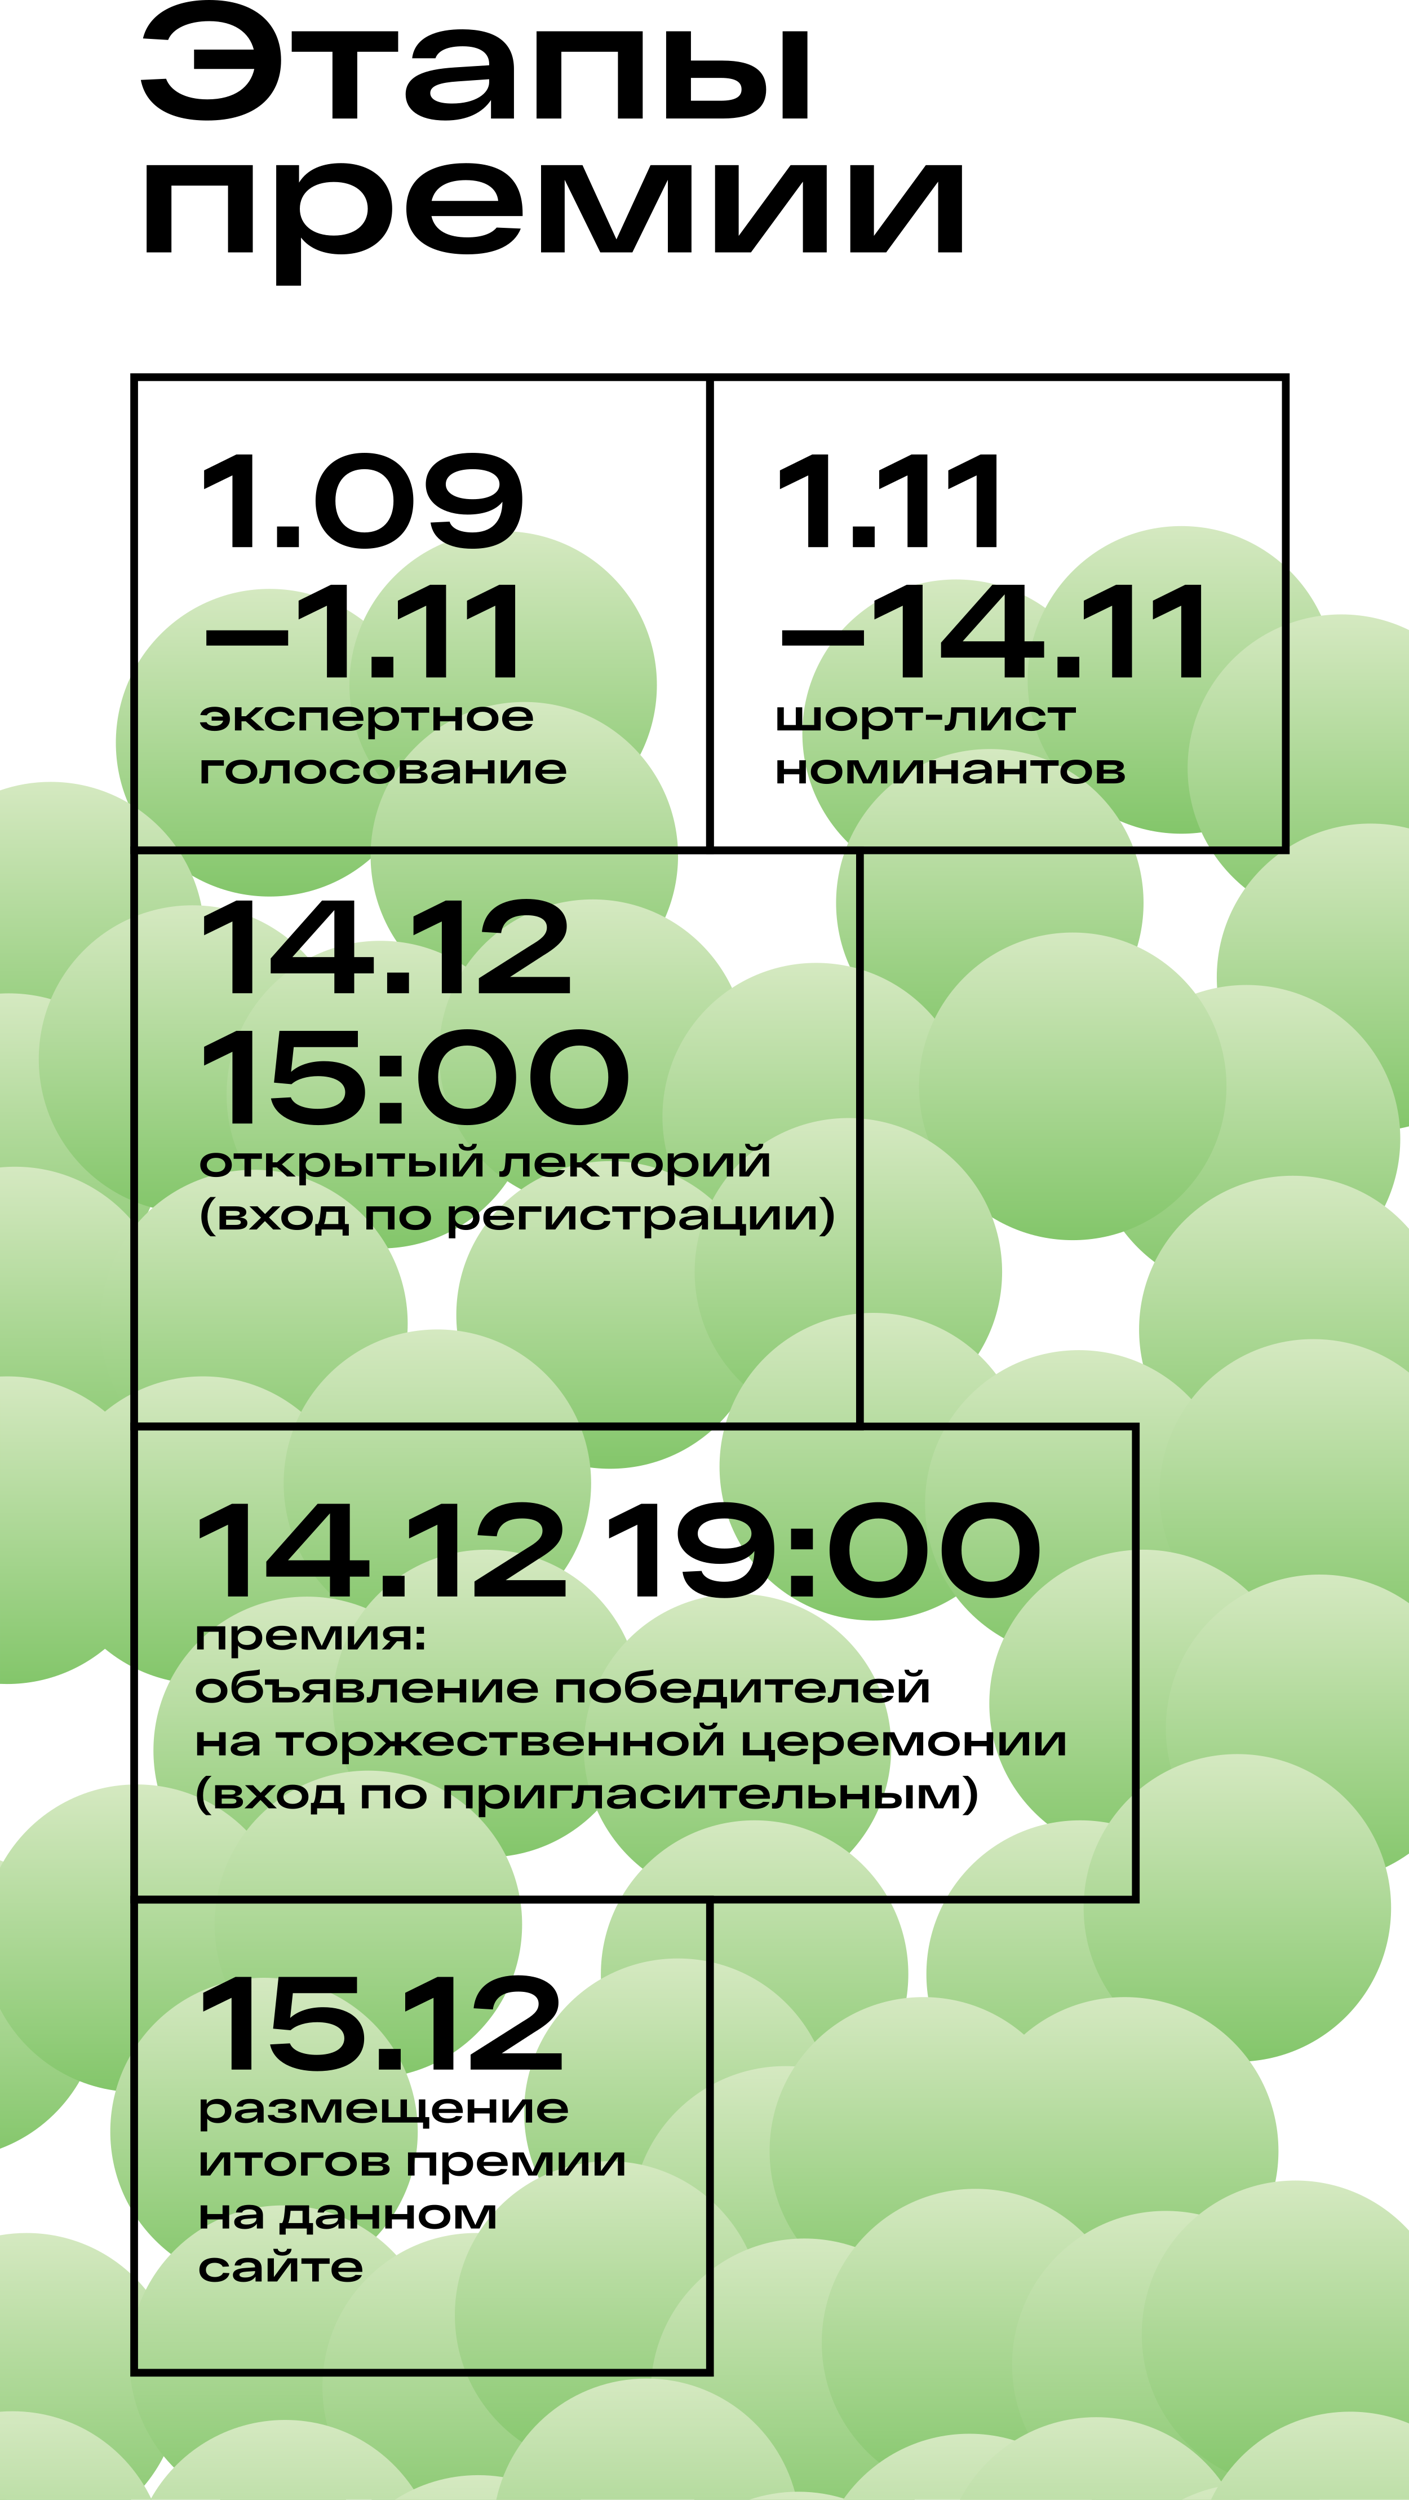 <?xml version="1.0" encoding="UTF-8"?> <!-- Creator: CorelDRAW 2020 (64-Bit) --> <svg xmlns="http://www.w3.org/2000/svg" xmlns:xlink="http://www.w3.org/1999/xlink" xmlns:xodm="http://www.corel.com/coreldraw/odm/2003" xml:space="preserve" width="193.062mm" height="342.308mm" style="shape-rendering:geometricPrecision; text-rendering:geometricPrecision; image-rendering:optimizeQuality; fill-rule:evenodd; clip-rule:evenodd" viewBox="0 0 3192.85 5661.08"> <defs> <style type="text/css"> <![CDATA[ .str0 {stroke:black;stroke-width:17.5;stroke-miterlimit:4} .fil62 {fill:none;fill-rule:nonzero} .fil63 {fill:black;fill-rule:nonzero} .fil30 {fill:url(#id0)} .fil55 {fill:url(#id1)} .fil46 {fill:url(#id2)} .fil40 {fill:url(#id3)} .fil20 {fill:url(#id4)} .fil39 {fill:url(#id5)} .fil37 {fill:url(#id6)} .fil8 {fill:url(#id7)} .fil42 {fill:url(#id8)} .fil49 {fill:url(#id9)} .fil50 {fill:url(#id10)} .fil31 {fill:url(#id11)} .fil45 {fill:url(#id12)} .fil15 {fill:url(#id13)} .fil16 {fill:url(#id14)} .fil59 {fill:url(#id15)} .fil14 {fill:url(#id16)} .fil56 {fill:url(#id17)} .fil36 {fill:url(#id18)} .fil25 {fill:url(#id19)} .fil1 {fill:url(#id20)} .fil3 {fill:url(#id21)} .fil43 {fill:url(#id22)} .fil54 {fill:url(#id23)} .fil38 {fill:url(#id24)} .fil18 {fill:url(#id25)} .fil35 {fill:url(#id26)} .fil26 {fill:url(#id27)} .fil48 {fill:url(#id28)} .fil0 {fill:url(#id29)} .fil58 {fill:url(#id30)} .fil13 {fill:url(#id31)} .fil11 {fill:url(#id32)} .fil2 {fill:url(#id33)} .fil57 {fill:url(#id34)} .fil24 {fill:url(#id35)} .fil6 {fill:url(#id36)} .fil29 {fill:url(#id37)} .fil28 {fill:url(#id38)} .fil41 {fill:url(#id39)} .fil47 {fill:url(#id40)} .fil19 {fill:url(#id41)} .fil60 {fill:url(#id42)} .fil12 {fill:url(#id43)} .fil23 {fill:url(#id44)} .fil10 {fill:url(#id45)} .fil27 {fill:url(#id46)} .fil51 {fill:url(#id47)} .fil34 {fill:url(#id48)} .fil21 {fill:url(#id49)} .fil9 {fill:url(#id50)} .fil7 {fill:url(#id51)} .fil5 {fill:url(#id52)} .fil53 {fill:url(#id53)} .fil33 {fill:url(#id54)} .fil32 {fill:url(#id55)} .fil4 {fill:url(#id56)} .fil61 {fill:url(#id57)} .fil17 {fill:url(#id58)} .fil44 {fill:url(#id59)} .fil22 {fill:url(#id60)} .fil52 {fill:url(#id61)} ]]> </style> <linearGradient id="id0" gradientUnits="userSpaceOnUse" x1="1671.26" y1="3609.52" x2="1671.26" y2="4306.25"> <stop offset="0" style="stop-opacity:1; stop-color:#D5E9C1"></stop> <stop offset="1" style="stop-opacity:1; stop-color:#83C66A"></stop> </linearGradient> <linearGradient id="id1" gradientUnits="userSpaceOnUse" xlink:href="#id0" x1="1083.74" y1="5605.29" x2="1083.74" y2="6302.02"> </linearGradient> <linearGradient id="id2" gradientUnits="userSpaceOnUse" xlink:href="#id0" x1="1079" y1="5056.91" x2="1079" y2="5753.63"> </linearGradient> <linearGradient id="id3" gradientUnits="userSpaceOnUse" xlink:href="#id0" x1="1535.96" y1="4435.16" x2="1535.96" y2="5131.89"> </linearGradient> <linearGradient id="id4" gradientUnits="userSpaceOnUse" xlink:href="#id0" x1="1922.48" y1="2531.96" x2="1922.48" y2="3228.68"> </linearGradient> <linearGradient id="id5" gradientUnits="userSpaceOnUse" xlink:href="#id0" x1="598.28" y1="4478.92" x2="598.28" y2="5175.64"> </linearGradient> <linearGradient id="id6" gradientUnits="userSpaceOnUse" xlink:href="#id0" x1="2447.59" y1="4122.36" x2="2447.59" y2="4819.09"> </linearGradient> <linearGradient id="id7" gradientUnits="userSpaceOnUse" xlink:href="#id0" x1="1188.14" y1="1589.69" x2="1188.14" y2="2286.41"> </linearGradient> <linearGradient id="id8" gradientUnits="userSpaceOnUse" xlink:href="#id0" x1="2092.33" y1="4522.69" x2="2092.33" y2="5219.42"> </linearGradient> <linearGradient id="id9" gradientUnits="userSpaceOnUse" xlink:href="#id0" x1="2210.47" y1="4956.88" x2="2210.47" y2="5653.61"> </linearGradient> <linearGradient id="id10" gradientUnits="userSpaceOnUse" xlink:href="#id0" x1="2641.81" y1="5006.89" x2="2641.81" y2="5703.62"> </linearGradient> <linearGradient id="id11" gradientUnits="userSpaceOnUse" xlink:href="#id0" x1="2590.19" y1="3509.5" x2="2590.19" y2="4206.23"> </linearGradient> <linearGradient id="id12" gradientUnits="userSpaceOnUse" xlink:href="#id0" x1="641.41" y1="4994.39" x2="641.41" y2="5691.12"> </linearGradient> <linearGradient id="id13" gradientUnits="userSpaceOnUse" xlink:href="#id0" x1="2824.71" y1="2230.6" x2="2824.71" y2="2927.32"> </linearGradient> <linearGradient id="id14" gradientUnits="userSpaceOnUse" xlink:href="#id0" x1="2430.88" y1="2111.83" x2="2430.88" y2="2808.54"> </linearGradient> <linearGradient id="id15" gradientUnits="userSpaceOnUse" xlink:href="#id0" x1="2484.02" y1="5474.02" x2="2484.02" y2="6170.75"> </linearGradient> <linearGradient id="id16" gradientUnits="userSpaceOnUse" xlink:href="#id0" x1="1849.51" y1="2180.58" x2="1849.51" y2="2877.32"> </linearGradient> <linearGradient id="id17" gradientUnits="userSpaceOnUse" xlink:href="#id0" x1="1465.07" y1="5386.5" x2="1465.07" y2="6083.23"> </linearGradient> <linearGradient id="id18" gradientUnits="userSpaceOnUse" xlink:href="#id0" x1="1709.94" y1="4122.36" x2="1709.94" y2="4819.09"> </linearGradient> <linearGradient id="id19" gradientUnits="userSpaceOnUse" xlink:href="#id0" x1="1978.85" y1="2973.18" x2="1978.85" y2="3669.91"> </linearGradient> <linearGradient id="id20" gradientUnits="userSpaceOnUse" xlink:href="#id0" x1="1140.18" y1="1202.98" x2="1140.18" y2="1899.72"> </linearGradient> <linearGradient id="id21" gradientUnits="userSpaceOnUse" xlink:href="#id0" x1="2677.01" y1="1191.35" x2="2677.01" y2="1888.08"> </linearGradient> <linearGradient id="id22" gradientUnits="userSpaceOnUse" xlink:href="#id0" x1="2548.67" y1="4522.69" x2="2548.67" y2="5219.42"> </linearGradient> <linearGradient id="id23" gradientUnits="userSpaceOnUse" xlink:href="#id0" x1="646.15" y1="5480.26" x2="646.15" y2="6177"> </linearGradient> <linearGradient id="id24" gradientUnits="userSpaceOnUse" xlink:href="#id0" x1="2803.91" y1="3972.33" x2="2803.91" y2="4669.06"> </linearGradient> <linearGradient id="id25" gradientUnits="userSpaceOnUse" xlink:href="#id0" x1="575.48" y1="2649.1" x2="575.48" y2="3345.82"> </linearGradient> <linearGradient id="id26" gradientUnits="userSpaceOnUse" xlink:href="#id0" x1="834.76" y1="4009.84" x2="834.76" y2="4706.57"> </linearGradient> <linearGradient id="id27" gradientUnits="userSpaceOnUse" xlink:href="#id0" x1="2444.57" y1="3057.58" x2="2444.57" y2="3754.3"> </linearGradient> <linearGradient id="id28" gradientUnits="userSpaceOnUse" xlink:href="#id0" x1="1822.9" y1="5069.41" x2="1822.9" y2="5766.13"> </linearGradient> <linearGradient id="id29" gradientUnits="userSpaceOnUse" xlink:href="#id0" x1="610.89" y1="1333.6" x2="610.89" y2="2030.33"> </linearGradient> <linearGradient id="id30" gradientUnits="userSpaceOnUse" xlink:href="#id0" x1="2196.47" y1="5511.53" x2="2196.47" y2="6208.25"> </linearGradient> <linearGradient id="id31" gradientUnits="userSpaceOnUse" xlink:href="#id0" x1="1343.15" y1="2036.8" x2="1343.15" y2="2733.53"> </linearGradient> <linearGradient id="id32" gradientUnits="userSpaceOnUse" xlink:href="#id0" x1="436.24" y1="2050.17" x2="436.24" y2="2746.91"> </linearGradient> <linearGradient id="id33" gradientUnits="userSpaceOnUse" xlink:href="#id0" x1="2166.53" y1="1312.24" x2="2166.53" y2="2008.97"> </linearGradient> <linearGradient id="id34" gradientUnits="userSpaceOnUse" xlink:href="#id0" x1="1808.89" y1="5642.8" x2="1808.89" y2="6339.53"> </linearGradient> <linearGradient id="id35" gradientUnits="userSpaceOnUse" xlink:href="#id0" x1="991.15" y1="3010.69" x2="991.15" y2="3707.42"> </linearGradient> <linearGradient id="id36" gradientUnits="userSpaceOnUse" xlink:href="#id0" x1="2242.96" y1="1696.29" x2="2242.96" y2="2393.03"> </linearGradient> <linearGradient id="id37" gradientUnits="userSpaceOnUse" xlink:href="#id0" x1="1102.39" y1="3509.5" x2="1102.39" y2="4206.23"> </linearGradient> <linearGradient id="id38" gradientUnits="userSpaceOnUse" xlink:href="#id0" x1="696.06" y1="3615.77" x2="696.06" y2="4312.5"> </linearGradient> <linearGradient id="id39" gradientUnits="userSpaceOnUse" xlink:href="#id0" x1="1779.77" y1="4678.97" x2="1779.77" y2="5375.69"> </linearGradient> <linearGradient id="id40" gradientUnits="userSpaceOnUse" xlink:href="#id0" x1="1379.06" y1="4894.37" x2="1379.06" y2="5591.1"> </linearGradient> <linearGradient id="id41" gradientUnits="userSpaceOnUse" xlink:href="#id0" x1="1382.37" y1="2629.47" x2="1382.37" y2="3326.21"> </linearGradient> <linearGradient id="id42" gradientUnits="userSpaceOnUse" xlink:href="#id0" x1="2834.1" y1="5624.05" x2="2834.1" y2="6320.77"> </linearGradient> <linearGradient id="id43" gradientUnits="userSpaceOnUse" xlink:href="#id0" x1="861.8" y1="2130.58" x2="861.8" y2="2827.31"> </linearGradient> <linearGradient id="id44" gradientUnits="userSpaceOnUse" xlink:href="#id0" x1="459.79" y1="3116.96" x2="459.79" y2="3813.69"> </linearGradient> <linearGradient id="id45" gradientUnits="userSpaceOnUse" xlink:href="#id0" x1="19.7" y1="2249.57" x2="19.7" y2="2946.31"> </linearGradient> <linearGradient id="id46" gradientUnits="userSpaceOnUse" xlink:href="#id0" x1="2975.93" y1="3032.57" x2="2975.93" y2="3729.3"> </linearGradient> <linearGradient id="id47" gradientUnits="userSpaceOnUse" xlink:href="#id0" x1="2935.63" y1="4938.05" x2="2935.63" y2="5634.77"> </linearGradient> <linearGradient id="id48" gradientUnits="userSpaceOnUse" xlink:href="#id0" x1="309.65" y1="4041.1" x2="309.65" y2="4737.82"> </linearGradient> <linearGradient id="id49" gradientUnits="userSpaceOnUse" xlink:href="#id0" x1="2929.56" y1="2662.61" x2="2929.56" y2="3359.34"> </linearGradient> <linearGradient id="id50" gradientUnits="userSpaceOnUse" xlink:href="#id0" x1="114.73" y1="1770.64" x2="114.73" y2="2467.36"> </linearGradient> <linearGradient id="id51" gradientUnits="userSpaceOnUse" xlink:href="#id0" x1="3105.63" y1="1865.08" x2="3105.63" y2="2561.81"> </linearGradient> <linearGradient id="id52" gradientUnits="userSpaceOnUse" xlink:href="#id0" x1="-308.03" y1="1663.98" x2="-308.03" y2="2360.71"> </linearGradient> <linearGradient id="id53" gradientUnits="userSpaceOnUse" xlink:href="#id0" x1="28.31" y1="5460.56" x2="28.31" y2="6157.28"> </linearGradient> <linearGradient id="id54" gradientUnits="userSpaceOnUse" xlink:href="#id0" x1="-121.69" y1="4191.13" x2="-121.69" y2="4887.85"> </linearGradient> <linearGradient id="id55" gradientUnits="userSpaceOnUse" xlink:href="#id0" x1="2990.27" y1="3565.76" x2="2990.27" y2="4262.49"> </linearGradient> <linearGradient id="id56" gradientUnits="userSpaceOnUse" xlink:href="#id0" x1="3039.58" y1="1391.39" x2="3039.58" y2="2088.12"> </linearGradient> <linearGradient id="id57" gradientUnits="userSpaceOnUse" xlink:href="#id0" x1="3059.15" y1="5461.52" x2="3059.15" y2="6158.25"> </linearGradient> <linearGradient id="id58" gradientUnits="userSpaceOnUse" xlink:href="#id0" x1="33.91" y1="2642.2" x2="33.91" y2="3338.92"> </linearGradient> <linearGradient id="id59" gradientUnits="userSpaceOnUse" xlink:href="#id0" x1="60.04" y1="5056.91" x2="60.04" y2="5753.63"> </linearGradient> <linearGradient id="id60" gradientUnits="userSpaceOnUse" xlink:href="#id0" x1="15.95" y1="3116.96" x2="15.95" y2="3813.69"> </linearGradient> <linearGradient id="id61" gradientUnits="userSpaceOnUse" xlink:href="#id0" x1="-327.83" y1="5383.11" x2="-327.83" y2="6079.84"> </linearGradient> </defs> <g id="Слой_x0020_1">  <g id="_2256682026912"> <path class="fil0" d="M262.52 1681.96c0,192.4 155.95,348.38 348.36,348.38 192.38,0 348.36,-155.98 348.36,-348.38 0,-192.4 -155.98,-348.36 -348.36,-348.36l0 0c-192.41,0 -348.36,155.96 -348.36,348.36l0 0z"></path> <path class="fil1" d="M791.81 1551.36c0,192.39 155.96,348.36 348.37,348.36 192.38,0 348.36,-155.97 348.36,-348.36 0,-192.39 -155.98,-348.37 -348.36,-348.37l0 0c-192.41,0 -348.37,155.98 -348.37,348.37l0 0z"></path> <path class="fil2" d="M1818.17 1660.6c0,192.4 155.97,348.37 348.38,348.37l0 0c192.38,0 348.35,-155.97 348.35,-348.37l0 0c0,-192.4 -155.97,-348.36 -348.35,-348.36 -192.42,0 -348.38,155.96 -348.38,348.36z"></path> <path class="fil3" d="M2328.65 1539.7c0,192.39 155.96,348.37 348.37,348.37l0 0c192.39,0 348.35,-155.98 348.35,-348.37 0,-192.39 -155.96,-348.36 -348.35,-348.36 -192.41,0 -348.37,155.96 -348.37,348.36l0 0z"></path> <path class="fil4" d="M3192.85 2052.69l0 -625.86c-46.25,-22.7 -98.26,-35.44 -153.25,-35.44l0 0c-192.42,0 -348.39,155.95 -348.39,348.35l0 0c0,192.4 155.97,348.38 348.39,348.38 54.99,0 107,-12.75 153.25,-35.44z"></path> <path class="fil5" d="M-0 1849.5l0 325.71c25.75,-48.6 40.34,-104.02 40.34,-162.85l0 0c0,-58.83 -14.58,-114.25 -40.34,-162.86z"></path> <path class="fil6" d="M1894.59 2044.67c0,192.39 155.96,348.36 348.36,348.36 192.39,0 348.38,-155.96 348.38,-348.36l0 0c0,-192.4 -155.98,-348.39 -348.38,-348.39l0 0c-192.4,0 -348.36,155.99 -348.36,348.39z"></path> <path class="fil7" d="M3192.85 2550.81l0 -674.71c-27.87,-7.19 -57.11,-11.01 -87.23,-11.01l0 0c-192.4,0 -348.36,155.98 -348.36,348.36l0 0c0,192.39 155.96,348.37 348.36,348.37 30.12,0 59.35,-3.83 87.23,-11.01z"></path> <path class="fil8" d="M839.78 1938.05c0,192.39 155.98,348.37 348.37,348.37 192.39,0 348.35,-155.98 348.35,-348.37l0 0c0,-192.4 -155.96,-348.36 -348.35,-348.36l0 0c-192.4,0 -348.37,155.95 -348.37,348.36z"></path> <path class="fil9" d="M-0 1789.98l0 658.04c35.93,12.53 74.55,19.34 114.75,19.34 192.38,0 348.34,-155.96 348.34,-348.37l0 0c0,-192.39 -155.96,-348.35 -348.34,-348.35l0 0c-40.2,0 -78.82,6.82 -114.75,19.34z"></path> <path class="fil10" d="M-0 2250.12l0 695.65c6.52,0.36 13.1,0.55 19.72,0.55l0 0c192.38,0 348.36,-155.98 348.36,-348.38 0,-192.39 -155.97,-348.37 -348.36,-348.37l0 0c-6.62,0 -13.2,0.19 -19.72,0.55l0 0z"></path> <path class="fil11" d="M87.87 2398.54c0,192.39 155.95,348.37 348.39,348.37l0 0c192.38,0 348.34,-155.98 348.34,-348.37l0 0c0,-192.4 -155.96,-348.37 -348.34,-348.37l0 0c-192.44,0 -348.39,155.97 -348.39,348.37z"></path> <path class="fil12" d="M513.44 2478.93c0,192.42 155.97,348.37 348.39,348.37l0 0c192.38,0 348.35,-155.95 348.35,-348.37 0,-192.38 -155.97,-348.36 -348.35,-348.36 -192.41,0 -348.39,155.97 -348.39,348.36l0 0z"></path> <path class="fil13" d="M994.79 2385.17c0,192.41 155.97,348.37 348.39,348.37l0 0c192.38,0 348.34,-155.96 348.34,-348.37l0 0c0,-192.38 -155.95,-348.36 -348.34,-348.36 -192.42,0 -348.39,155.98 -348.39,348.36z"></path> <path class="fil14" d="M1501.14 2528.95c0,192.39 155.97,348.37 348.37,348.37l0 0c192.38,0 348.35,-155.97 348.35,-348.37 0,-192.39 -155.97,-348.37 -348.35,-348.37l0 0c-192.41,0 -348.37,155.98 -348.37,348.37l0 0z"></path> <path class="fil15" d="M2476.35 2578.96c0,192.4 155.97,348.36 348.37,348.36l0 0c192.39,0 348.36,-155.96 348.36,-348.36 0,-192.39 -155.97,-348.36 -348.36,-348.36l0 0c-192.41,0 -348.37,155.97 -348.37,348.36l0 0z"></path> <path class="fil16" d="M2082.51 2460.19c0,192.41 155.98,348.36 348.38,348.36l0 0c192.38,0 348.36,-155.95 348.36,-348.36l0 0c0,-192.39 -155.98,-348.36 -348.36,-348.36l0 0c-192.4,0 -348.38,155.96 -348.38,348.36z"></path> <path class="fil17" d="M-0 2643.83l0 693.47c11.17,1.08 22.48,1.63 33.93,1.63l0 0c192.38,0 348.34,-155.98 348.34,-348.37l0 0c0,-192.39 -155.96,-348.35 -348.34,-348.35l0 0c-11.45,0 -22.77,0.55 -33.93,1.63z"></path> <path class="fil18" d="M227.11 2997.45c0,192.4 155.96,348.37 348.38,348.37 192.38,0 348.36,-155.97 348.36,-348.37l0 0c0,-192.39 -155.97,-348.36 -348.36,-348.36l0 0c-192.42,0 -348.38,155.97 -348.38,348.36z"></path> <path class="fil19" d="M1034.01 2977.83c0,192.41 155.97,348.38 348.38,348.38l0 0c192.38,0 348.34,-155.97 348.34,-348.38l0 0c0,-192.38 -155.97,-348.36 -348.34,-348.36l0 0c-192.42,0 -348.38,155.98 -348.38,348.36l0 0z"></path> <path class="fil20" d="M1574.11 2880.31c0,192.41 155.97,348.36 348.39,348.36 192.38,0 348.34,-155.95 348.34,-348.36 0,-192.39 -155.96,-348.36 -348.34,-348.36l0 0c-192.42,0 -348.39,155.97 -348.39,348.36l0 0z"></path> <path class="fil21" d="M2581.2 3010.97c0,192.39 155.97,348.36 348.38,348.36 105.14,0 199.4,-46.59 263.27,-120.24l0 0 0 -456.25c-63.87,-73.65 -158.14,-120.24 -263.27,-120.24l0 0c-192.41,0 -348.38,155.96 -348.38,348.36z"></path> <path class="fil22" d="M15.96 3116.96l-0.75 0c-5.1,0.01 -10.16,0.13 -15.21,0.36l0 0 0 696.01c5.3,0.24 10.61,0.36 15.96,0.36l0 0c192.38,0 348.36,-155.97 348.36,-348.37 0,-192.39 -155.97,-348.36 -348.36,-348.36z"></path> <path class="fil23" d="M111.43 3465.32c0,192.4 155.97,348.37 348.38,348.37l0 0c192.39,0 348.35,-155.97 348.35,-348.37l0 0c0,-192.39 -155.96,-348.36 -348.35,-348.36 -192.41,0 -348.38,155.97 -348.38,348.36z"></path> <path class="fil24" d="M642.78 3359.05c0,192.4 155.98,348.38 348.39,348.38l0 0c192.38,0 348.34,-155.98 348.34,-348.38l0 0c0,-192.38 -155.96,-348.36 -348.34,-348.36 -192.41,0 -348.39,155.98 -348.39,348.36z"></path> <path class="fil25" d="M1630.48 3321.54c0,192.41 155.97,348.37 348.38,348.37l0 0c192.38,0 348.34,-155.97 348.34,-348.37l0 0c0,-192.39 -155.97,-348.36 -348.34,-348.36 -192.42,0 -348.38,155.97 -348.38,348.36z"></path> <path class="fil26" d="M2096.21 3405.94c0,192.39 155.97,348.36 348.38,348.36 192.38,0 348.35,-155.96 348.35,-348.36l0 0c0,-192.39 -155.97,-348.37 -348.35,-348.37l0 0c-192.41,0 -348.38,155.98 -348.38,348.37z"></path> <path class="fil27" d="M2627.57 3380.94c0,192.39 155.96,348.36 348.38,348.36 82.01,0 157.39,-28.34 216.9,-75.76l0 0 0 -545.21c-59.51,-47.42 -134.9,-75.76 -216.9,-75.76l0 0c-192.42,0 -348.38,155.97 -348.38,348.37z"></path> <path class="fil28" d="M347.69 3964.14c0,192.4 155.97,348.36 348.39,348.36 192.38,0 348.35,-155.96 348.35,-348.36 0,-192.39 -155.97,-348.37 -348.35,-348.37l0 0c-192.41,0 -348.39,155.98 -348.39,348.37l0 0z"></path> <path class="fil29" d="M754.03 3857.86c0,192.41 155.97,348.37 348.38,348.37 192.39,0 348.35,-155.96 348.35,-348.37l0 0c0,-192.39 -155.96,-348.36 -348.35,-348.36l0 0c-192.41,0 -348.38,155.97 -348.38,348.36z"></path> <path class="fil30" d="M1322.89 3957.88c0,192.41 155.97,348.37 348.39,348.37 192.38,0 348.34,-155.97 348.34,-348.37 0,-192.38 -155.96,-348.36 -348.34,-348.36l0 0c-192.42,0 -348.39,155.97 -348.39,348.36l0 0z"></path> <path class="fil31" d="M2241.82 3857.86c0,192.41 155.98,348.37 348.38,348.37 192.38,0 348.36,-155.96 348.36,-348.37l0 0c0,-192.39 -155.97,-348.36 -348.36,-348.36l0 0c-192.41,0 -348.38,155.97 -348.38,348.36z"></path> <path class="fil32" d="M3192.85 4197.58l0 -566.89c-57.08,-40.86 -127.02,-64.92 -202.56,-64.92 -192.41,0 -348.37,155.96 -348.37,348.36l0 0c0,192.41 155.96,348.38 348.37,348.38l0 0c75.55,0 145.49,-24.06 202.56,-64.92z"></path> <path class="fil33" d="M-0 4212.97l0 653.04c132.38,-49.36 226.68,-176.93 226.68,-326.53l0 0c0,-149.59 -94.29,-277.16 -226.68,-326.51z"></path> <path class="fil34" d="M-0 4229.69l0 319.53c57.92,112.03 174.85,188.6 309.67,188.6 192.38,0 348.34,-155.97 348.34,-348.37 0,-192.38 -155.96,-348.36 -348.34,-348.36l0 0c-134.82,0 -251.75,76.58 -309.67,188.6l0 0z"></path> <path class="fil35" d="M486.39 4358.2c0,192.4 155.97,348.36 348.38,348.36l0 0c192.38,0 348.36,-155.96 348.36,-348.36l0 0c0,-192.4 -155.97,-348.37 -348.36,-348.37 -192.41,0 -348.38,155.97 -348.38,348.37z"></path> <path class="fil36" d="M1361.57 4470.72c0,192.4 155.97,348.37 348.37,348.37 192.39,0 348.36,-155.97 348.36,-348.37 0,-192.39 -155.97,-348.36 -348.36,-348.36l0 0c-192.4,0 -348.37,155.97 -348.37,348.36l0 0z"></path> <path class="fil37" d="M2099.23 4470.72c0,192.4 155.96,348.37 348.37,348.37 192.39,0 348.35,-155.97 348.35,-348.37l0 0c0,-192.39 -155.96,-348.36 -348.35,-348.36l0 0c-192.41,0 -348.37,155.97 -348.37,348.36z"></path> <path class="fil38" d="M2455.54 4320.7c0,192.39 155.97,348.36 348.38,348.36 192.4,0 348.35,-155.97 348.35,-348.36 0,-192.4 -155.95,-348.36 -348.35,-348.36l0 0c-192.41,0 -348.38,155.97 -348.38,348.36l0 0z"></path> <path class="fil39" d="M249.91 4827.29c0,192.4 155.97,348.36 348.39,348.36 192.38,0 348.35,-155.95 348.35,-348.36l0 0c0,-192.39 -155.97,-348.36 -348.35,-348.36l0 0c-192.41,0 -348.39,155.97 -348.39,348.36z"></path> <path class="fil40" d="M1187.6 4783.53c0,192.39 155.97,348.36 348.39,348.36l0 0c192.38,0 348.34,-155.97 348.34,-348.36l0 0c0,-192.39 -155.96,-348.37 -348.34,-348.37 -192.42,0 -348.39,155.98 -348.39,348.37z"></path> <path class="fil41" d="M1431.4 5027.32c0,192.4 155.97,348.36 348.38,348.36l0 0c192.38,0 348.35,-155.97 348.35,-348.36l0 0c0,-192.38 -155.97,-348.36 -348.35,-348.36 -192.41,0 -348.38,155.97 -348.38,348.36l0 0z"></path> <path class="fil42" d="M1743.96 4871.04c0,192.41 155.96,348.37 348.38,348.37l0 0c192.39,0 348.35,-155.96 348.35,-348.37 0,-192.38 -155.96,-348.36 -348.35,-348.36 -192.42,0 -348.38,155.97 -348.38,348.36l0 0z"></path> <path class="fil43" d="M2200.31 4871.04c0,192.41 155.97,348.37 348.38,348.37l0 0c192.38,0 348.35,-155.96 348.35,-348.37 0,-192.38 -155.96,-348.36 -348.35,-348.36 -192.41,0 -348.38,155.97 -348.38,348.36l0 0z"></path> <path class="fil44" d="M-0 5062.06l0 599.02 296.51 0c68.81,-63.64 111.89,-154.69 111.89,-255.81 0,-192.41 -155.96,-348.36 -348.34,-348.36 -20.48,0 -40.55,1.77 -60.06,5.16l0 0z"></path> <path class="fil45" d="M293.04 5342.75c0,141.94 84.89,264.04 206.65,318.33l0 0 283.44 0c121.75,-54.29 206.63,-176.4 206.63,-318.33l0 0c0,-192.39 -155.97,-348.36 -348.34,-348.36 -192.41,0 -348.39,155.97 -348.39,348.36z"></path> <path class="fil46" d="M730.64 5405.27c0,101.12 43.09,192.17 111.89,255.81l0 0 472.94 0c68.81,-63.64 111.89,-154.69 111.89,-255.81l0 0c0,-192.41 -155.97,-348.36 -348.36,-348.36 -192.41,0 -348.37,155.95 -348.37,348.36z"></path> <path class="fil47" d="M1030.7 5242.73c0,192.4 155.97,348.37 348.37,348.37l0 0c192.39,0 348.36,-155.97 348.36,-348.37l0 0c0,-192.4 -155.97,-348.36 -348.36,-348.36 -192.41,0 -348.37,155.96 -348.37,348.36z"></path> <path class="fil48" d="M1474.53 5417.77c0,94.67 37.77,180.52 99.06,243.31l0 0 498.63 0c61.28,-62.79 99.05,-148.64 99.05,-243.31 0,-192.4 -155.96,-348.36 -348.35,-348.36 -192.41,0 -348.39,155.97 -348.39,348.36l0 0z"></path> <path class="fil49" d="M1862.11 5305.25c0,192.39 155.97,348.36 348.38,348.36 192.39,0 348.34,-155.96 348.34,-348.36l0 0c0,-192.41 -155.95,-348.37 -348.34,-348.37l0 0c-192.41,0 -348.38,155.96 -348.38,348.37z"></path> <path class="fil50" d="M2293.45 5355.25c0,131.91 73.31,246.69 181.41,305.82l0 0 333.91 0c108.1,-59.14 181.4,-173.92 181.4,-305.82 0,-192.39 -155.96,-348.36 -348.35,-348.36 -192.41,0 -348.38,155.97 -348.38,348.36l0 0z"></path> <path class="fil51" d="M2587.27 5286.41c0,192.39 155.96,348.36 348.37,348.36 101.87,0 193.52,-43.72 257.21,-113.43l0 0 0 -469.86c-63.7,-69.7 -155.35,-113.43 -257.21,-113.43l0 0c-192.41,0 -348.37,155.97 -348.37,348.36z"></path> <path class="fil52" d="M-0 5661.08l13.42 0c-3.36,-16.35 -7.86,-32.3 -13.42,-47.72l0 0 0 47.72z"></path> <path class="fil53" d="M28.32 5460.56l-0.45 0c-9.38,0.01 -18.68,0.4 -27.88,1.14l0 199.38 343.85 0c-55.61,-118.48 -175.99,-200.52 -315.53,-200.52z"></path> <path class="fil54" d="M340.65 5661.08l610.99 0c-59.23,-107.77 -173.83,-180.81 -305.48,-180.81l0 0c-131.67,0 -246.28,73.04 -305.52,180.81z"></path> <path class="fil55" d="M894.58 5661.08l378.34 0c-54.47,-35.3 -119.43,-55.79 -189.17,-55.79 -69.74,0 -134.7,20.5 -189.17,55.79z"></path> <path class="fil56" d="M1124.53 5661.08l681.08 0c-33.85,-156.95 -173.46,-274.58 -340.52,-274.58l0 0c-167.09,0 -306.71,117.63 -340.56,274.58z"></path> <path class="fil57" d="M1697.25 5661.08l223.31 0c-35.05,-11.85 -72.59,-18.28 -111.64,-18.28l0 0c-39.06,0 -76.6,6.42 -111.66,18.28z"></path> <path class="fil58" d="M1910.37 5661.08l572.2 0c-62.93,-90.38 -167.61,-149.55 -286.09,-149.55 -118.5,0 -223.18,59.17 -286.11,149.55l0 0z"></path> <path class="fil59" d="M2175.17 5661.08l617.71 0c-58.18,-111.19 -174.65,-187.06 -308.84,-187.06l0 0c-134.21,0 -250.68,75.87 -308.87,187.06z"></path> <path class="fil60" d="M2677.63 5661.08l312.94 0c-47.05,-23.69 -100.19,-37.04 -156.46,-37.04 -56.28,0 -109.43,13.34 -156.48,37.04l0 0z"></path> <path class="fil61" d="M3192.85 5661.08l0 -172.99c-41.17,-17.12 -86.32,-26.57 -133.69,-26.57 -139.18,0 -259.28,81.6 -315.09,199.56l0 0 448.78 0z"></path> <polygon class="fil62 str0" points="1608.83,1925.66 304,1925.66 304,854.2 1608.83,854.2 "></polygon> <path class="fil63" d="M535.64 1029.23l-73.11 35.96 0 42.59 64.18 -31.2 0 162.54 44.97 0 0 -209.89 -36.04 0zm92.15 209.89l49.47 0 0 -46.75 -49.47 0 0 46.75zm87.31 -104.99c0,67.5 43.44,108.56 110.94,108.56 67.5,0 110.68,-41.06 110.68,-108.56 0,-67.41 -43.18,-108.56 -110.68,-108.56 -67.5,0 -110.94,41.14 -110.94,108.56zm44.97 0c0,-44.97 25.5,-71.66 65.97,-71.66 40.47,0 65.63,26.69 65.63,71.66 0,44.97 -25.16,71.66 -65.63,71.66 -40.46,0 -65.97,-26.69 -65.97,-71.66zm310.37 -108.56c-63.25,0 -105.58,26.44 -105.58,71.07 0,44.12 41.4,68.69 94.79,68.69 34.17,0 63.59,-9.01 78.89,-29.07 -0.34,46.75 -26.1,69.54 -67.84,69.54 -30.26,0 -47.95,-10.46 -51.86,-24.57l-43.18 2.13c5.44,38.68 40.21,59.34 95.04,59.34 71.41,0 112.81,-35.02 112.81,-111.19 0,-72.6 -38.68,-105.92 -113.06,-105.92zm0.59 104.99c-36.89,0 -60.87,-12.92 -60.87,-33.92 0,-21.25 23.97,-34.17 60.87,-34.17 36.89,0 60.87,12.92 60.87,34.17 0,21 -23.97,33.92 -60.87,33.92z"></path> <path class="fil63" d="M467.63 1427.44l0 34.51 185.32 0 0 -34.51 -185.32 0zm282.17 -103.12l-73.11 35.96 0 42.59 64.18 -31.2 0 162.54 44.97 0 0 -209.89 -36.04 0zm92.15 209.89l49.47 0 0 -46.75 -49.47 0 0 46.75zm132.81 -209.89l-73.11 35.96 0 42.59 64.18 -31.2 0 162.54 44.97 0 0 -209.89 -36.04 0zm156.59 0l-73.11 35.96 0 42.59 64.18 -31.2 0 162.54 44.97 0 0 -209.89 -36.04 0z"></path> <path class="fil63" d="M486.31 1600.57c-16.49,0 -29.81,6.6 -32.39,18.79l14.68 0.6c2.61,-5.27 9.49,-8.08 17.71,-8.08 9.78,0 16.89,4.08 19.1,10.99l-25.81 0 0 9.18 26.1 0c-1.9,7.51 -9.18,12.01 -19.78,12.01 -8.9,0 -15.5,-3.2 -17.99,-8.61l-14.91 0.51c2.8,12.5 15.9,19.38 32.9,19.38 21.39,0 35.08,-9.58 35.08,-27.37 0,-17.79 -13.69,-27.4 -34.68,-27.4zm113.37 53.58l-31.4 -27.6 29.5 -24.79 -18.39 0 -22.02 20.2 -10.09 0 0 -20.2 -14.9 0 0 52.39 14.9 0 0 -20.6 9.8 0 22.9 20.6 19.69 0zm68.56 -18.9l-14.48 -0.68c-2.21,5.89 -9.1,9.49 -18.5,9.49 -12.38,0 -20.4,-6.21 -20.4,-16.09 0,-9.92 8.02,-16.09 19.89,-16.09 8.7,0 15.9,3.2 18.19,8.98l14.39 -0.79c-2.3,-12.58 -15.78,-19.5 -32.59,-19.5 -21,0 -34.68,9.61 -34.68,27.4 0,17.79 13.69,27.37 35.19,27.37 17.29,0 30.58,-7.08 32.98,-20.09zm10.49 18.9l14.9 0 0 -40.1 34 0 0 40.1 14.88 0 0 -52.39 -63.78 0 0 52.39zm144.86 -23.41c0,-21.08 -12.3,-30.18 -34.09,-30.18 -20.8,0 -35.79,8.59 -35.79,27.4 0,18.99 14.99,27.37 36.7,27.37 17.2,0 28.28,-5.7 32.08,-15.47l-14.48 -0.62c-3,3.6 -8.81,5.89 -17.6,5.89 -11.39,0 -19.61,-3.8 -21.59,-12.78l54.78 0 0 -1.62zm-34.09 -19.98c11.79,0 18.7,4.79 19.41,12.5l-40.01 0c2.01,-8.81 10,-12.5 20.6,-12.5zm84.07 -10.2c-10.91,0 -20.2,3.51 -25.19,11.7l0 -10.51 -13.71 0 0 72.4 14.9 0 0 -28.9c5.21,6.88 14.11,10.09 24.2,10.09 17.68,0 30.57,-10.09 30.57,-27.37 0,-17.31 -12.89,-27.4 -30.77,-27.4zm-4.31 43.5c-12.69,0 -20.4,-6.52 -20.4,-16.09 0,-9.61 7.71,-16.09 20.4,-16.09 12.61,0 20.4,6.49 20.4,16.09 0,9.58 -7.79,16.09 -20.4,16.09zm39.4 -30.01l24.48 0 0 40.1 14.91 0 0 -40.1 24.57 0 0 -12.3 -63.96 0 0 12.3zm73.45 40.1l14.9 0 0 -20.6 34.8 0 0 20.6 14.88 0 0 -52.39 -14.88 0 0 19.61 -34.8 0 0 -19.61 -14.9 0 0 52.39zm75.88 -26.18c0,17.4 14.31,27.37 35.79,27.37 21.39,0 35.7,-9.98 35.7,-27.37 0,-17.4 -14.31,-27.4 -35.7,-27.4 -21.48,0 -35.79,10 -35.79,27.4zm14.79 0c0,-9.21 7.71,-16.09 21,-16.09 13.29,0 21,6.89 21,16.09 0,9.18 -7.71,16.09 -21,16.09 -13.29,0 -21,-6.91 -21,-16.09zm134.97 2.78c0,-21.08 -12.3,-30.18 -34.09,-30.18 -20.8,0 -35.79,8.59 -35.79,27.4 0,18.99 14.99,27.37 36.7,27.37 17.2,0 28.28,-5.7 32.08,-15.47l-14.48 -0.62c-3,3.6 -8.81,5.89 -17.6,5.89 -11.39,0 -19.61,-3.8 -21.59,-12.78l54.78 0 0 -1.62zm-34.09 -19.98c11.79,0 18.7,4.79 19.41,12.5l-40.01 0c2.01,-8.81 10,-12.5 20.6,-12.5z"></path> <path class="fil63" d="M456.69 1774.11l14.9 0 0 -40.1 35.7 0 0 -12.3 -50.61 0 0 52.39zm54.89 -26.18c0,17.4 14.31,27.37 35.79,27.37 21.39,0 35.7,-9.98 35.7,-27.37 0,-17.4 -14.31,-27.4 -35.7,-27.4 -21.48,0 -35.79,10 -35.79,27.4zm14.79 0c0,-9.21 7.71,-16.09 21,-16.09 13.29,0 21,6.89 21,16.09 0,9.18 -7.71,16.09 -21,16.09 -13.29,0 -21,-6.91 -21,-16.09zm76.08 -26.21c-1.79,31.2 -1.7,40.69 -11.28,40.69 -1.11,0 -2.21,-0.09 -3.4,-0.2l0 12.21c2.49,0.28 4.79,0.4 6.8,0.4 18.87,0 18.47,-15.3 20.77,-40.8l26.1 0 0 40.1 14.79 0 0 -52.39 -53.78 0zm65.09 26.21c0,17.4 14.31,27.37 35.79,27.37 21.39,0 35.7,-9.98 35.7,-27.37 0,-17.4 -14.31,-27.4 -35.7,-27.4 -21.48,0 -35.79,10 -35.79,27.4zm14.79 0c0,-9.21 7.71,-16.09 21,-16.09 13.29,0 21,6.89 21,16.09 0,9.18 -7.71,16.09 -21,16.09 -13.29,0 -21,-6.91 -21,-16.09zm133.26 7.28l-14.48 -0.68c-2.21,5.89 -9.1,9.49 -18.5,9.49 -12.38,0 -20.4,-6.21 -20.4,-16.09 0,-9.92 8.02,-16.09 19.89,-16.09 8.7,0 15.9,3.2 18.19,8.98l14.39 -0.79c-2.3,-12.58 -15.78,-19.5 -32.59,-19.5 -21,0 -34.68,9.61 -34.68,27.4 0,17.79 13.69,27.37 35.19,27.37 17.29,0 30.58,-7.08 32.98,-20.09zm7.6 -7.28c0,17.4 14.31,27.37 35.79,27.37 21.39,0 35.7,-9.98 35.7,-27.37 0,-17.4 -14.31,-27.4 -35.7,-27.4 -21.48,0 -35.79,10 -35.79,27.4zm14.79 0c0,-9.21 7.71,-16.09 21,-16.09 13.29,0 21,6.89 21,16.09 0,9.18 -7.71,16.09 -21,16.09 -13.29,0 -21,-6.91 -21,-16.09zm113.29 -1.1c11.87,-1.62 15.39,-6.49 15.39,-11.9 0,-7.08 -5.89,-13.21 -23.69,-13.21l-37.01 0 0 52.39 38.71 0c20.37,0 24.4,-8.1 24.4,-14.59 0,-8.19 -6.4,-11.59 -17.79,-12.69zm-30.41 -14.71l19.49 0c8.9,0 11.39,2.3 11.39,5.41 0,3 -2.38,5.38 -10.6,5.38l-20.29 0 0 -10.8zm21.71 31.6l-21.71 0 0 -11.79 21 0c9.41,0 12.3,2.18 12.3,5.89 0,3.4 -2.49,5.89 -11.59,5.89zm68.97 -43.19c-15.07,-0.08 -28.79,4.31 -30.38,17.4l14 0c1.7,-4.79 7.59,-7.2 16.38,-7.2 11.11,0 15.9,4.5 15.9,10.48l0 0.91 -20.69 1.3c-18.79,1.19 -29.5,5.38 -29.5,16.18 0,8.9 7.51,15.7 23.89,15.7 13.2,0 22.41,-4.79 27.4,-12.3l0 11.11 13.8 0 0 -29.78c0,-16.09 -11.11,-23.69 -30.8,-23.8zm-6.4 44.57c-8.87,0 -13.09,-2.58 -13.09,-6.29 0,-4.39 5.89,-6.29 16.6,-7l18.79 -1.3 0 1.81c0,6.8 -8.3,12.78 -22.3,12.78zm50.78 9.01l14.9 0 0 -20.6 34.8 0 0 20.6 14.88 0 0 -52.39 -14.88 0 0 19.61 -34.8 0 0 -19.61 -14.9 0 0 52.39zm124.17 -52.39l-31.2 42.5 0 -42.5 -14.2 0 0 52.39 21.59 0 31.2 -42.48 0 42.48 14.31 0 0 -52.39 -21.71 0zm102.86 28.99c0,-21.08 -12.3,-30.18 -34.09,-30.18 -20.8,0 -35.79,8.59 -35.79,27.4 0,18.99 14.99,27.37 36.7,27.37 17.2,0 28.28,-5.7 32.08,-15.47l-14.48 -0.62c-3,3.6 -8.81,5.89 -17.6,5.89 -11.39,0 -19.61,-3.8 -21.59,-12.78l54.78 0 0 -1.62zm-34.09 -19.98c11.79,0 18.7,4.79 19.41,12.5l-40.01 0c2.01,-8.81 10,-12.5 20.6,-12.5z"></path> <polygon class="fil62 str0" points="2913.65,1925.66 1608.83,1925.66 1608.83,854.2 2913.65,854.2 "></polygon> <path class="fil63" d="M1840.47 1029.23l-73.11 35.96 0 42.59 64.18 -31.2 0 162.54 44.97 0 0 -209.89 -36.04 0zm92.15 209.89l49.47 0 0 -46.75 -49.47 0 0 46.75zm132.81 -209.89l-73.11 35.96 0 42.59 64.18 -31.2 0 162.54 44.97 0 0 -209.89 -36.04 0zm156.59 0l-73.11 35.96 0 42.59 64.18 -31.2 0 162.54 44.97 0 0 -209.89 -36.04 0z"></path> <path class="fil63" d="M1772.46 1427.44l0 34.51 185.32 0 0 -34.51 -185.32 0zm282.17 -103.12l-73.11 35.96 0 42.59 64.18 -31.2 0 162.54 44.97 0 0 -209.89 -36.04 0zm267.01 128.02l0 -128.02 -72.94 0 -116.29 131 0 33.92 144.26 0 0 44.97 44.97 0 0 -44.97 44.37 0 0 -36.89 -44.37 0zm-140.09 0l95.12 -106.43 0 106.43 -95.12 0zm214.73 81.86l49.47 0 0 -46.75 -49.47 0 0 46.75zm132.81 -209.89l-73.11 35.96 0 42.59 64.18 -31.2 0 162.54 44.97 0 0 -209.89 -36.04 0zm156.59 0l-73.11 35.96 0 42.59 64.18 -31.2 0 162.54 44.97 0 0 -209.89 -36.04 0z"></path> <path class="fil63" d="M1761.52 1654.15l98.07 0 0 -52.39 -14.59 0 0 40.1 -27.09 0 0 -40.1 -14.59 0 0 40.1 -27.17 0 0 -40.1 -14.62 0 0 52.39zm109.38 -26.18c0,17.4 14.31,27.37 35.79,27.37 21.39,0 35.7,-9.98 35.7,-27.37 0,-17.4 -14.31,-27.4 -35.7,-27.4 -21.48,0 -35.79,10 -35.79,27.4zm14.79 0c0,-9.21 7.71,-16.09 21,-16.09 13.29,0 21,6.89 21,16.09 0,9.18 -7.71,16.09 -21,16.09 -13.29,0 -21,-6.91 -21,-16.09zm106.88 -27.4c-10.91,0 -20.2,3.51 -25.19,11.7l0 -10.51 -13.71 0 0 72.4 14.9 0 0 -28.9c5.21,6.88 14.11,10.09 24.2,10.09 17.68,0 30.57,-10.09 30.57,-27.37 0,-17.31 -12.89,-27.4 -30.77,-27.4zm-4.31 43.5c-12.69,0 -20.4,-6.52 -20.4,-16.09 0,-9.61 7.71,-16.09 20.4,-16.09 12.61,0 20.4,6.49 20.4,16.09 0,9.58 -7.79,16.09 -20.4,16.09zm39.4 -30.01l24.48 0 0 40.1 14.91 0 0 -40.1 24.57 0 0 -12.3 -63.96 0 0 12.3zm70.47 4.51l0 11.5 36.78 0 0 -11.5 -36.78 0zm57.36 -16.8c-1.79,31.2 -1.7,40.69 -11.28,40.69 -1.11,0 -2.21,-0.09 -3.4,-0.2l0 12.21c2.49,0.28 4.79,0.4 6.8,0.4 18.87,0 18.47,-15.3 20.77,-40.8l26.1 0 0 40.1 14.79 0 0 -52.39 -53.78 0zm113.37 0l-31.2 42.5 0 -42.5 -14.2 0 0 52.39 21.59 0 31.2 -42.48 0 42.48 14.31 0 0 -52.39 -21.71 0zm101.16 33.49l-14.48 -0.68c-2.21,5.89 -9.1,9.49 -18.5,9.49 -12.38,0 -20.4,-6.21 -20.4,-16.09 0,-9.92 8.02,-16.09 19.89,-16.09 8.7,0 15.9,3.2 18.19,8.98l14.39 -0.79c-2.3,-12.58 -15.78,-19.5 -32.59,-19.5 -21,0 -34.68,9.61 -34.68,27.4 0,17.79 13.69,27.37 35.19,27.37 17.29,0 30.58,-7.08 32.98,-20.09zm4.11 -21.2l24.48 0 0 40.1 14.91 0 0 -40.1 24.57 0 0 -12.3 -63.96 0 0 12.3z"></path> <path class="fil63" d="M1761.52 1774.11l14.9 0 0 -20.6 34.8 0 0 20.6 14.88 0 0 -52.39 -14.88 0 0 19.61 -34.8 0 0 -19.61 -14.9 0 0 52.39zm75.88 -26.18c0,17.4 14.31,27.37 35.79,27.37 21.39,0 35.7,-9.98 35.7,-27.37 0,-17.4 -14.31,-27.4 -35.7,-27.4 -21.48,0 -35.79,10 -35.79,27.4zm14.79 0c0,-9.21 7.71,-16.09 21,-16.09 13.29,0 21,6.89 21,16.09 0,9.18 -7.71,16.09 -21,16.09 -13.29,0 -21,-6.91 -21,-16.09zm133.78 -26.21l-20.49 44.6 -20.4 -44.6 -24.91 0 0 52.39 14.2 0 0 -43.58 21.39 43.58 19.3 0 21.31 -43.58 0 43.58 14.2 0 0 -52.39 -24.6 0zm84.16 0l-31.2 42.5 0 -42.5 -14.2 0 0 52.39 21.59 0 31.2 -42.48 0 42.48 14.31 0 0 -52.39 -21.71 0zm35.88 52.39l14.9 0 0 -20.6 34.8 0 0 20.6 14.88 0 0 -52.39 -14.88 0 0 19.61 -34.8 0 0 -19.61 -14.9 0 0 52.39zm110.37 -53.58c-15.07,-0.08 -28.79,4.31 -30.38,17.4l14 0c1.7,-4.79 7.59,-7.2 16.38,-7.2 11.11,0 15.9,4.5 15.9,10.48l0 0.91 -20.69 1.3c-18.79,1.19 -29.5,5.38 -29.5,16.18 0,8.9 7.51,15.7 23.89,15.7 13.2,0 22.41,-4.79 27.4,-12.3l0 11.11 13.8 0 0 -29.78c0,-16.09 -11.11,-23.69 -30.8,-23.8zm-6.4 44.57c-8.87,0 -13.09,-2.58 -13.09,-6.29 0,-4.39 5.89,-6.29 16.6,-7l18.79 -1.3 0 1.81c0,6.8 -8.3,12.78 -22.3,12.78zm50.78 9.01l14.9 0 0 -20.6 34.8 0 0 20.6 14.88 0 0 -52.39 -14.88 0 0 19.61 -34.8 0 0 -19.61 -14.9 0 0 52.39zm74.1 -40.1l24.48 0 0 40.1 14.91 0 0 -40.1 24.57 0 0 -12.3 -63.96 0 0 12.3zm68.16 13.91c0,17.4 14.31,27.37 35.79,27.37 21.39,0 35.7,-9.98 35.7,-27.37 0,-17.4 -14.31,-27.4 -35.7,-27.4 -21.48,0 -35.79,10 -35.79,27.4zm14.79 0c0,-9.21 7.71,-16.09 21,-16.09 13.29,0 21,6.89 21,16.09 0,9.18 -7.71,16.09 -21,16.09 -13.29,0 -21,-6.91 -21,-16.09zm113.29 -1.1c11.87,-1.62 15.39,-6.49 15.39,-11.9 0,-7.08 -5.89,-13.21 -23.69,-13.21l-37.01 0 0 52.39 38.71 0c20.37,0 24.4,-8.1 24.4,-14.59 0,-8.19 -6.4,-11.59 -17.79,-12.69zm-30.41 -14.71l19.49 0c8.9,0 11.39,2.3 11.39,5.41 0,3 -2.38,5.38 -10.6,5.38l-20.29 0 0 -10.8zm21.71 31.6l-21.71 0 0 -11.79 21 0c9.41,0 12.3,2.18 12.3,5.89 0,3.4 -2.49,5.89 -11.59,5.89z"></path> <polygon class="fil62 str0" points="1608.83,5373.39 304,5373.39 304,4301.94 1608.83,4301.94 "></polygon> <path class="fil63" d="M533.64 4476.97l-73.11 35.96 0 42.59 64.18 -31.2 0 162.54 44.97 0 0 -209.89 -36.04 0zm198.58 68.6c-29.67,0 -56.96,8.16 -74.64,24.31l6.03 -56.1 145.37 0 0 -36.81 -141.2 0 -36.55 0 -12.33 117.23 39.61 3.57c13.43,-12.24 36.21,-18.28 60.27,-18.28 34.43,0 61.46,12.33 61.46,36.55 0,24.65 -26.1,37.49 -62.65,37.49 -27.97,0 -53.73,-8.08 -60.61,-26.1l-44.97 2.46c8.42,40.47 52.45,60.53 107.03,60.53 61.8,0 106.18,-24.82 106.18,-74.04 0,-46.16 -39.02,-70.81 -93,-70.81zm126.32 141.29l49.47 0 0 -46.75 -49.47 0 0 46.75zm132.81 -209.89l-73.11 35.96 0 42.59 64.18 -31.2 0 162.54 44.97 0 0 -209.89 -36.04 0zm145.79 172.99l74.13 -47.95c39.87,-24.06 54.24,-41.99 54.24,-66.9 0,-41.99 -40.47,-61.8 -91.47,-61.8 -53.64,0 -95.29,22.19 -100.74,74.72l43.52 2.63c4.17,-28.48 25.76,-40.46 57.55,-40.46 26.35,0 46.16,8.08 46.16,27.63 0,17.34 -14.71,27.54 -35.36,39.87l-118.76 75.23 0 33.92 206.32 0 0 -36.89 -135.59 0z"></path> <path class="fil63" d="M493.6 4753.23c-10.91,0 -20.2,3.51 -25.19,11.7l0 -10.51 -13.71 0 0 72.4 14.9 0 0 -28.9c5.21,6.88 14.11,10.09 24.2,10.09 17.68,0 30.57,-10.09 30.57,-27.37 0,-17.31 -12.89,-27.4 -30.77,-27.4zm-4.31 43.5c-12.69,0 -20.4,-6.52 -20.4,-16.09 0,-9.61 7.71,-16.09 20.4,-16.09 12.61,0 20.4,6.49 20.4,16.09 0,9.58 -7.79,16.09 -20.4,16.09zm77.37 -43.5c-15.07,-0.08 -28.79,4.31 -30.38,17.4l14 0c1.7,-4.79 7.59,-7.2 16.38,-7.2 11.11,0 15.9,4.5 15.9,10.48l0 0.91 -20.69 1.3c-18.79,1.19 -29.5,5.38 -29.5,16.18 0,8.9 7.51,15.7 23.89,15.7 13.2,0 22.41,-4.79 27.4,-12.3l0 11.11 13.8 0 0 -29.78c0,-16.09 -11.11,-23.69 -30.8,-23.8zm-6.4 44.57c-8.87,0 -13.09,-2.58 -13.09,-6.29 0,-4.39 5.89,-6.29 16.6,-7l18.79 -1.3 0 1.81c0,6.8 -8.3,12.78 -22.3,12.78zm92.97 -18.28c11.9,-1.7 16.49,-6.49 16.49,-12.41 0,-8.19 -9.18,-13.89 -29.47,-13.89 -16.49,0 -29.61,4.99 -31.11,17.48l14.39 0.51c1.3,-4.9 7.62,-7.28 16.72,-7.28 8.27,0 14.59,1.98 14.59,5.89 0,3.48 -5.3,5.78 -16.8,5.78l-7.71 0 0 9.01 8.5 0c13.71,0 18.5,2.3 18.5,6.21 0,3.88 -4.71,6.49 -17.2,6.49 -10.8,0 -17.6,-2.8 -18.9,-7.79l-14.48 0.4c1.5,12.89 14.39,18.08 33.38,18.08 24.8,0 31.99,-7.99 31.99,-15.78 0,-8.1 -7.71,-11.51 -18.9,-12.69zm95.69 -25.11l-20.49 44.6 -20.4 -44.6 -24.91 0 0 52.39 14.2 0 0 -43.58 21.39 43.58 19.3 0 21.31 -43.58 0 43.58 14.2 0 0 -52.39 -24.6 0zm105.75 28.99c0,-21.08 -12.3,-30.18 -34.09,-30.18 -20.8,0 -35.79,8.59 -35.79,27.4 0,18.99 14.99,27.37 36.7,27.37 17.2,0 28.28,-5.7 32.08,-15.47l-14.48 -0.62c-3,3.6 -8.81,5.89 -17.6,5.89 -11.39,0 -19.61,-3.8 -21.59,-12.78l54.78 0 0 -1.62zm-34.09 -19.98c11.79,0 18.7,4.79 19.41,12.5l-40.01 0c2.01,-8.81 10,-12.5 20.6,-12.5zm45.17 43.38l92.89 0 0 13.8 14.08 0 0 -26.1 -8.9 0 0 -40.1 -14.59 0 0 40.1 -27.09 0 0 -40.1 -14.59 0 0 40.1 -27.17 0 0 -40.1 -14.62 0 0 52.39zm183.05 -23.41c0,-21.08 -12.3,-30.18 -34.09,-30.18 -20.8,0 -35.79,8.59 -35.79,27.4 0,18.99 14.99,27.37 36.7,27.37 17.2,0 28.28,-5.7 32.08,-15.47l-14.48 -0.62c-3,3.6 -8.81,5.89 -17.6,5.89 -11.39,0 -19.61,-3.8 -21.59,-12.78l54.78 0 0 -1.62zm-34.09 -19.98c11.79,0 18.7,4.79 19.41,12.5l-40.01 0c2.01,-8.81 10,-12.5 20.6,-12.5zm45.17 43.38l14.9 0 0 -20.6 34.8 0 0 20.6 14.88 0 0 -52.39 -14.88 0 0 19.61 -34.8 0 0 -19.61 -14.9 0 0 52.39zm124.17 -52.39l-31.2 42.5 0 -42.5 -14.2 0 0 52.39 21.59 0 31.2 -42.48 0 42.48 14.31 0 0 -52.39 -21.71 0zm102.86 28.99c0,-21.08 -12.3,-30.18 -34.09,-30.18 -20.8,0 -35.79,8.59 -35.79,27.4 0,18.99 14.99,27.37 36.7,27.37 17.2,0 28.28,-5.7 32.08,-15.47l-14.48 -0.62c-3,3.6 -8.81,5.89 -17.6,5.89 -11.39,0 -19.61,-3.8 -21.59,-12.78l54.78 0 0 -1.62zm-34.09 -19.98c11.79,0 18.7,4.79 19.41,12.5l-40.01 0c2.01,-8.81 10,-12.5 20.6,-12.5z"></path> <path class="fil63" d="M500.09 4874.38l-31.2 42.5 0 -42.5 -14.2 0 0 52.39 21.59 0 31.2 -42.48 0 42.48 14.31 0 0 -52.39 -21.71 0zm31.2 12.3l24.48 0 0 40.1 14.91 0 0 -40.1 24.57 0 0 -12.3 -63.96 0 0 12.3zm68.16 13.91c0,17.4 14.31,27.37 35.79,27.37 21.39,0 35.7,-9.98 35.7,-27.37 0,-17.4 -14.31,-27.4 -35.7,-27.4 -21.48,0 -35.79,10 -35.79,27.4zm14.79 0c0,-9.21 7.71,-16.09 21,-16.09 13.29,0 21,6.89 21,16.09 0,9.18 -7.71,16.09 -21,16.09 -13.29,0 -21,-6.91 -21,-16.09zm67.98 26.18l14.9 0 0 -40.1 35.7 0 0 -12.3 -50.61 0 0 52.39zm54.89 -26.18c0,17.4 14.31,27.37 35.79,27.37 21.39,0 35.7,-9.98 35.7,-27.37 0,-17.4 -14.31,-27.4 -35.7,-27.4 -21.48,0 -35.79,10 -35.79,27.4zm14.79 0c0,-9.21 7.71,-16.09 21,-16.09 13.29,0 21,6.89 21,16.09 0,9.18 -7.71,16.09 -21,16.09 -13.29,0 -21,-6.91 -21,-16.09zm113.29 -1.1c11.87,-1.62 15.39,-6.49 15.39,-11.9 0,-7.08 -5.89,-13.21 -23.69,-13.21l-37.01 0 0 52.39 38.71 0c20.37,0 24.4,-8.1 24.4,-14.59 0,-8.19 -6.4,-11.59 -17.79,-12.69zm-30.41 -14.71l19.49 0c8.9,0 11.39,2.3 11.39,5.41 0,3 -2.38,5.38 -10.6,5.38l-20.29 0 0 -10.8zm21.71 31.6l-21.71 0 0 -11.79 21 0c9.41,0 12.3,2.18 12.3,5.89 0,3.4 -2.49,5.89 -11.59,5.89zm68.06 10.4l14.9 0 0 -40.1 34 0 0 40.1 14.88 0 0 -52.39 -63.78 0 0 52.39zm116.77 -53.58c-10.91,0 -20.2,3.51 -25.19,11.7l0 -10.51 -13.71 0 0 72.4 14.9 0 0 -28.9c5.21,6.88 14.11,10.09 24.2,10.09 17.68,0 30.57,-10.09 30.57,-27.37 0,-17.31 -12.89,-27.4 -30.77,-27.4zm-4.31 43.5c-12.69,0 -20.4,-6.52 -20.4,-16.09 0,-9.61 7.71,-16.09 20.4,-16.09 12.61,0 20.4,6.49 20.4,16.09 0,9.58 -7.79,16.09 -20.4,16.09zm113.46 -13.32c0,-21.08 -12.3,-30.18 -34.09,-30.18 -20.8,0 -35.79,8.59 -35.79,27.4 0,18.99 14.99,27.37 36.7,27.37 17.2,0 28.28,-5.7 32.08,-15.47l-14.48 -0.62c-3,3.6 -8.81,5.89 -17.6,5.89 -11.39,0 -19.61,-3.8 -21.59,-12.78l54.78 0 0 -1.62zm-34.09 -19.98c11.79,0 18.7,4.79 19.41,12.5l-40.01 0c2.01,-8.81 10,-12.5 20.6,-12.5zm110.96 -9.01l-20.49 44.6 -20.4 -44.6 -24.91 0 0 52.39 14.2 0 0 -43.58 21.39 43.58 19.3 0 21.31 -43.58 0 43.58 14.2 0 0 -52.39 -24.6 0zm84.16 0l-31.2 42.5 0 -42.5 -14.2 0 0 52.39 21.59 0 31.2 -42.48 0 42.48 14.31 0 0 -52.39 -21.71 0zm81.27 0l-31.2 42.5 0 -42.5 -14.2 0 0 52.39 21.59 0 31.2 -42.48 0 42.48 14.31 0 0 -52.39 -21.71 0z"></path> <path class="fil63" d="M454.69 5046.73l14.9 0 0 -20.6 34.8 0 0 20.6 14.88 0 0 -52.39 -14.88 0 0 19.61 -34.8 0 0 -19.61 -14.9 0 0 52.39zm110.37 -53.58c-15.07,-0.08 -28.79,4.31 -30.38,17.4l14 0c1.7,-4.79 7.59,-7.2 16.38,-7.2 11.11,0 15.9,4.5 15.9,10.48l0 0.91 -20.69 1.3c-18.79,1.19 -29.5,5.38 -29.5,16.18 0,8.9 7.51,15.7 23.89,15.7 13.2,0 22.41,-4.79 27.4,-12.3l0 11.11 13.8 0 0 -29.78c0,-16.09 -11.11,-23.69 -30.8,-23.8zm-6.4 44.57c-8.87,0 -13.09,-2.58 -13.09,-6.29 0,-4.39 5.89,-6.29 16.6,-7l18.79 -1.3 0 1.81c0,6.8 -8.3,12.78 -22.3,12.78zm141.76 -3.29l0 -40.1 -54.18 0c-1.7,21 -2.61,32.9 -6.88,40.1l-6.01 0 0 26.1 14.08 0 0 -13.8 47.8 0 0 13.8 14.08 0 0 -26.1 -8.9 0zm-14.79 0l-32.39 0c3,-6.89 3.88,-14.2 5.3,-27.8l27.09 0 0 27.8zm64.38 -41.29c-15.07,-0.08 -28.79,4.31 -30.38,17.4l14 0c1.7,-4.79 7.59,-7.2 16.38,-7.2 11.11,0 15.9,4.5 15.9,10.48l0 0.91 -20.69 1.3c-18.79,1.19 -29.5,5.38 -29.5,16.18 0,8.9 7.51,15.7 23.89,15.7 13.2,0 22.41,-4.79 27.4,-12.3l0 11.11 13.8 0 0 -29.78c0,-16.09 -11.11,-23.69 -30.8,-23.8zm-6.4 44.57c-8.87,0 -13.09,-2.58 -13.09,-6.29 0,-4.39 5.89,-6.29 16.6,-7l18.79 -1.3 0 1.81c0,6.8 -8.3,12.78 -22.3,12.78zm50.78 9.01l14.9 0 0 -20.6 34.8 0 0 20.6 14.88 0 0 -52.39 -14.88 0 0 19.61 -34.8 0 0 -19.61 -14.9 0 0 52.39zm78.78 0l14.9 0 0 -20.6 34.8 0 0 20.6 14.88 0 0 -52.39 -14.88 0 0 19.61 -34.8 0 0 -19.61 -14.9 0 0 52.39zm75.88 -26.18c0,17.4 14.31,27.37 35.79,27.37 21.39,0 35.7,-9.98 35.7,-27.37 0,-17.4 -14.31,-27.4 -35.7,-27.4 -21.48,0 -35.79,10 -35.79,27.4zm14.79 0c0,-9.21 7.71,-16.09 21,-16.09 13.29,0 21,6.89 21,16.09 0,9.18 -7.71,16.09 -21,16.09 -13.29,0 -21,-6.91 -21,-16.09zm133.78 -26.21l-20.49 44.6 -20.4 -44.6 -24.91 0 0 52.39 14.2 0 0 -43.58 21.39 43.58 19.3 0 21.31 -43.58 0 43.58 14.2 0 0 -52.39 -24.6 0z"></path> <path class="fil63" d="M519.98 5147.79l-14.48 -0.68c-2.21,5.89 -9.1,9.49 -18.5,9.49 -12.38,0 -20.4,-6.21 -20.4,-16.09 0,-9.92 8.02,-16.09 19.89,-16.09 8.7,0 15.9,3.2 18.19,8.98l14.39 -0.79c-2.3,-12.58 -15.78,-19.5 -32.59,-19.5 -21,0 -34.68,9.61 -34.68,27.4 0,17.79 13.69,27.37 35.19,27.37 17.29,0 30.58,-7.08 32.98,-20.09zm42.08 -34.69c-15.07,-0.08 -28.79,4.31 -30.38,17.4l14 0c1.7,-4.79 7.59,-7.2 16.38,-7.2 11.11,0 15.9,4.5 15.9,10.48l0 0.91 -20.69 1.3c-18.79,1.19 -29.5,5.38 -29.5,16.18 0,8.9 7.51,15.7 23.89,15.7 13.2,0 22.41,-4.79 27.4,-12.3l0 11.11 13.8 0 0 -29.78c0,-16.09 -11.11,-23.69 -30.8,-23.8zm-6.4 44.57c-8.87,0 -13.09,-2.58 -13.09,-6.29 0,-4.39 5.89,-6.29 16.6,-7l18.79 -1.3 0 1.81c0,6.8 -8.3,12.78 -22.3,12.78zm84.39 -49.47c13.8,0 20.17,-6.4 20.6,-15.5l-10.12 0c-0.4,3.2 -2.69,7.31 -10.48,7.31 -7.91,0 -10.2,-4.11 -10.6,-7.31l-10.09 0c0.48,9.1 6.69,15.5 20.69,15.5zm11.79 6.09l-31.2 42.5 0 -42.5 -14.2 0 0 52.39 21.59 0 31.2 -42.48 0 42.48 14.31 0 0 -52.39 -21.71 0zm31.2 12.3l24.48 0 0 40.1 14.91 0 0 -40.1 24.57 0 0 -12.3 -63.96 0 0 12.3zm138.04 16.69c0,-21.08 -12.3,-30.18 -34.09,-30.18 -20.8,0 -35.79,8.59 -35.79,27.4 0,18.99 14.99,27.37 36.7,27.37 17.2,0 28.28,-5.7 32.08,-15.47l-14.48 -0.62c-3,3.6 -8.81,5.89 -17.6,5.89 -11.39,0 -19.61,-3.8 -21.59,-12.78l54.78 0 0 -1.62zm-34.09 -19.98c11.79,0 18.7,4.79 19.41,12.5l-40.01 0c2.01,-8.81 10,-12.5 20.6,-12.5z"></path> <polygon class="fil62 str0" points="2573.78,4301.94 304,4301.94 304,3230.48 2573.78,3230.48 "></polygon> <polygon class="fil62 str0" points="1948.71,3230.48 304,3230.48 304,1925.66 1948.71,1925.66 "></polygon> <path class="fil63" d="M525.68 3405.52l-73.11 35.96 0 42.59 64.18 -31.2 0 162.54 44.97 0 0 -209.89 -36.04 0zm267.01 128.02l0 -128.02 -72.94 0 -116.29 131 0 33.92 144.26 0 0 44.97 44.97 0 0 -44.97 44.37 0 0 -36.89 -44.37 0zm-140.09 0l95.12 -106.43 0 106.43 -95.12 0zm214.73 81.86l49.47 0 0 -46.75 -49.47 0 0 46.75zm132.81 -209.89l-73.11 35.96 0 42.59 64.18 -31.2 0 162.54 44.97 0 0 -209.89 -36.04 0zm145.79 172.99l74.13 -47.95c39.87,-24.06 54.24,-41.99 54.24,-66.9 0,-41.99 -40.47,-61.8 -91.47,-61.8 -53.64,0 -95.29,22.19 -100.74,74.72l43.52 2.63c4.17,-28.48 25.76,-40.46 57.55,-40.46 26.35,0 46.16,8.08 46.16,27.63 0,17.34 -14.71,27.54 -35.36,39.87l-118.76 75.23 0 33.92 206.32 0 0 -36.89 -135.59 0zm307.35 -172.99l-73.11 35.96 0 42.59 64.18 -31.2 0 162.54 44.97 0 0 -209.89 -36.04 0zm188.13 -3.65c-63.25,0 -105.58,26.44 -105.58,71.07 0,44.12 41.4,68.69 94.79,68.69 34.17,0 63.59,-9.01 78.89,-29.07 -0.34,46.75 -26.1,69.54 -67.84,69.54 -30.26,0 -47.95,-10.46 -51.86,-24.57l-43.18 2.13c5.44,38.68 40.21,59.34 95.04,59.34 71.41,0 112.81,-35.02 112.81,-111.19 0,-72.6 -38.68,-105.92 -113.06,-105.92zm0.59 104.99c-36.89,0 -60.87,-12.92 -60.87,-33.92 0,-21.25 23.97,-34.17 60.87,-34.17 36.89,0 60.87,12.92 60.87,34.17 0,21 -23.97,33.92 -60.87,33.92zm150.55 1.78l49.47 0 0 -46.75 -49.47 0 0 46.75zm0 106.77l49.47 0 0 -46.75 -49.47 0 0 46.75zm87.31 -104.99c0,67.5 43.44,108.56 110.94,108.56 67.5,0 110.68,-41.06 110.68,-108.56 0,-67.41 -43.18,-108.56 -110.68,-108.56 -67.5,0 -110.94,41.14 -110.94,108.56zm44.97 0c0,-44.97 25.5,-71.66 65.97,-71.66 40.47,0 65.63,26.69 65.63,71.66 0,44.97 -25.16,71.66 -65.63,71.66 -40.46,0 -65.97,-26.69 -65.97,-71.66zm209.04 0c0,67.5 43.44,108.56 110.94,108.56 67.5,0 110.68,-41.06 110.68,-108.56 0,-67.41 -43.18,-108.56 -110.68,-108.56 -67.5,0 -110.94,41.14 -110.94,108.56zm44.97 0c0,-44.97 25.5,-71.66 65.97,-71.66 40.47,0 65.63,26.69 65.63,71.66 0,44.97 -25.16,71.66 -65.63,71.66 -40.46,0 -65.97,-26.69 -65.97,-71.66z"></path> <path class="fil63" d="M446.73 3735.36l14.9 0 0 -40.1 34 0 0 40.1 14.88 0 0 -52.39 -63.78 0 0 52.39zm116.77 -53.58c-10.91,0 -20.2,3.51 -25.19,11.7l0 -10.51 -13.71 0 0 72.4 14.9 0 0 -28.9c5.21,6.88 14.11,10.09 24.2,10.09 17.68,0 30.57,-10.09 30.57,-27.37 0,-17.31 -12.89,-27.4 -30.77,-27.4zm-4.31 43.5c-12.69,0 -20.4,-6.52 -20.4,-16.09 0,-9.61 7.71,-16.09 20.4,-16.09 12.61,0 20.4,6.49 20.4,16.09 0,9.58 -7.79,16.09 -20.4,16.09zm113.46 -13.32c0,-21.08 -12.3,-30.18 -34.09,-30.18 -20.8,0 -35.79,8.59 -35.79,27.4 0,18.99 14.99,27.37 36.7,27.37 17.2,0 28.28,-5.7 32.08,-15.47l-14.48 -0.62c-3,3.6 -8.81,5.89 -17.6,5.89 -11.39,0 -19.61,-3.8 -21.59,-12.78l54.78 0 0 -1.62zm-34.09 -19.98c11.79,0 18.7,4.79 19.41,12.5l-40.01 0c2.01,-8.81 10,-12.5 20.6,-12.5zm110.96 -9.01l-20.49 44.6 -20.4 -44.6 -24.91 0 0 52.39 14.2 0 0 -43.58 21.39 43.58 19.3 0 21.31 -43.58 0 43.58 14.2 0 0 -52.39 -24.6 0zm84.16 0l-31.2 42.5 0 -42.5 -14.2 0 0 52.39 21.59 0 31.2 -42.48 0 42.48 14.31 0 0 -52.39 -21.71 0zm96.26 0l-35.79 0c-19.38,0 -26.27,7.11 -26.27,17 0,7.99 4.48,14.11 16.38,16.21l-18.99 19.18 18.19 0 15.98 -18.5 15.61 0 0 18.5 14.88 0 0 -52.39zm-34.68 24.51c-9.49,0 -12.58,-2.8 -12.58,-6.91 0,-4.08 3.09,-6.88 12.58,-6.88l19.81 0 0 13.8 -19.81 0zm48.99 -7.71l16.49 0 0 -15.59 -16.49 0 0 15.59zm0 35.59l16.49 0 0 -15.59 -16.49 0 0 15.59z"></path> <path class="fil63" d="M443.84 3829.13c0,17.4 14.31,27.37 35.79,27.37 21.39,0 35.7,-9.98 35.7,-27.37 0,-17.4 -14.31,-27.4 -35.7,-27.4 -21.48,0 -35.79,10 -35.79,27.4zm14.79 0c0,-9.21 7.71,-16.09 21,-16.09 13.29,0 21,6.89 21,16.09 0,9.18 -7.71,16.09 -21,16.09 -13.29,0 -21,-6.91 -21,-16.09zm104.48 -24.2c-13.69,0 -23.09,5.3 -27.29,13.8 2.41,-18.99 11.9,-21.59 25.11,-22.81 5.5,-0.4 8.87,-0.6 13.77,-0.99 5.61,-0.48 10.4,-1.3 13.91,-2.8l0 -11.59c-4.9,1.42 -9.01,1.81 -15.61,2.49 -6.18,0.62 -12.78,1.1 -19.58,2.41 -20.69,3.8 -28.9,14.91 -28.9,36.58 0,25.5 15.42,34.49 35.7,34.49 22.3,0 35.79,-10.2 35.79,-25.79 0,-15.59 -13.4,-25.79 -32.9,-25.79zm-2.89 40.29c-13.09,0 -20.88,-5.61 -20.88,-14.51 0,-8.9 7.79,-14.48 20.88,-14.48 13.18,0 21.08,5.58 21.08,14.48 0,8.9 -7.91,14.51 -21.08,14.51zm92.64 -24.71l-20.69 0 0 -17.6 -31.88 0 0 12.3 16.97 0 0 40.1 7 0 28.59 0c19.69,0 26.3,-7.2 26.3,-17.4 0,-10.29 -6.6,-17.4 -26.3,-17.4zm-1.1 24.11l-19.58 0 0 -13.71 19.58 0c9.52,0 12.61,2.69 12.61,6.91 0,4.08 -3.09,6.8 -12.61,6.8zm96.07 -41.71l-35.79 0c-19.38,0 -26.27,7.11 -26.27,17 0,7.99 4.48,14.11 16.38,16.21l-18.99 19.18 18.19 0 15.98 -18.5 15.61 0 0 18.5 14.88 0 0 -52.39zm-34.68 24.51c-9.49,0 -12.58,-2.8 -12.58,-6.91 0,-4.08 3.09,-6.88 12.58,-6.88l19.81 0 0 13.8 -19.81 0zm94.19 0.6c11.87,-1.62 15.39,-6.49 15.39,-11.9 0,-7.08 -5.89,-13.21 -23.69,-13.21l-37.01 0 0 52.39 38.71 0c20.37,0 24.4,-8.1 24.4,-14.59 0,-8.19 -6.4,-11.59 -17.79,-12.69zm-30.41 -14.71l19.49 0c8.9,0 11.39,2.3 11.39,5.41 0,3 -2.38,5.38 -10.6,5.38l-20.29 0 0 -10.8zm21.71 31.6l-21.71 0 0 -11.79 21 0c9.41,0 12.3,2.18 12.3,5.89 0,3.4 -2.49,5.89 -11.59,5.89zm47.18 -41.99c-1.79,31.2 -1.7,40.69 -11.28,40.69 -1.11,0 -2.21,-0.09 -3.4,-0.2l0 12.21c2.49,0.28 4.79,0.4 6.8,0.4 18.87,0 18.47,-15.3 20.77,-40.8l26.1 0 0 40.1 14.79 0 0 -52.39 -53.78 0zm134.97 28.99c0,-21.08 -12.3,-30.18 -34.09,-30.18 -20.8,0 -35.79,8.59 -35.79,27.4 0,18.99 14.99,27.37 36.7,27.37 17.2,0 28.28,-5.7 32.08,-15.47l-14.48 -0.62c-3,3.6 -8.81,5.89 -17.6,5.89 -11.39,0 -19.61,-3.8 -21.59,-12.78l54.78 0 0 -1.62zm-34.09 -19.98c11.79,0 18.7,4.79 19.41,12.5l-40.01 0c2.01,-8.81 10,-12.5 20.6,-12.5zm45.17 43.38l14.9 0 0 -20.6 34.8 0 0 20.6 14.88 0 0 -52.39 -14.88 0 0 19.61 -34.8 0 0 -19.61 -14.9 0 0 52.39zm124.17 -52.39l-31.2 42.5 0 -42.5 -14.2 0 0 52.39 21.59 0 31.2 -42.48 0 42.48 14.31 0 0 -52.39 -21.71 0zm102.86 28.99c0,-21.08 -12.3,-30.18 -34.09,-30.18 -20.8,0 -35.79,8.59 -35.79,27.4 0,18.99 14.99,27.37 36.7,27.37 17.2,0 28.28,-5.7 32.08,-15.47l-14.48 -0.62c-3,3.6 -8.81,5.89 -17.6,5.89 -11.39,0 -19.61,-3.8 -21.59,-12.78l54.78 0 0 -1.62zm-34.09 -19.98c11.79,0 18.7,4.79 19.41,12.5l-40.01 0c2.01,-8.81 10,-12.5 20.6,-12.5zm75.86 43.38l14.9 0 0 -40.1 34 0 0 40.1 14.88 0 0 -52.39 -63.78 0 0 52.39zm74.98 -26.18c0,17.4 14.31,27.37 35.79,27.37 21.39,0 35.7,-9.98 35.7,-27.37 0,-17.4 -14.31,-27.4 -35.7,-27.4 -21.48,0 -35.79,10 -35.79,27.4zm14.79 0c0,-9.21 7.71,-16.09 21,-16.09 13.29,0 21,6.89 21,16.09 0,9.18 -7.71,16.09 -21,16.09 -13.29,0 -21,-6.91 -21,-16.09zm104.48 -24.2c-13.69,0 -23.09,5.3 -27.29,13.8 2.41,-18.99 11.9,-21.59 25.11,-22.81 5.5,-0.4 8.87,-0.6 13.77,-0.99 5.61,-0.48 10.4,-1.3 13.91,-2.8l0 -11.59c-4.9,1.42 -9.01,1.81 -15.61,2.49 -6.18,0.62 -12.78,1.1 -19.58,2.41 -20.69,3.8 -28.9,14.91 -28.9,36.58 0,25.5 15.42,34.49 35.7,34.49 22.3,0 35.79,-10.2 35.79,-25.79 0,-15.59 -13.4,-25.79 -32.9,-25.79zm-2.89 40.29c-13.09,0 -20.88,-5.61 -20.88,-14.51 0,-8.9 7.79,-14.48 20.88,-14.48 13.18,0 21.08,5.58 21.08,14.48 0,8.9 -7.91,14.51 -21.08,14.51zm114.14 -13.32c0,-21.08 -12.3,-30.18 -34.09,-30.18 -20.8,0 -35.79,8.59 -35.79,27.4 0,18.99 14.99,27.37 36.7,27.37 17.2,0 28.28,-5.7 32.08,-15.47l-14.48 -0.62c-3,3.6 -8.81,5.89 -17.6,5.89 -11.39,0 -19.61,-3.8 -21.59,-12.78l54.78 0 0 -1.62zm-34.09 -19.98c11.79,0 18.7,4.79 19.41,12.5l-40.01 0c2.01,-8.81 10,-12.5 20.6,-12.5zm106.46 31.08l0 -40.1 -54.18 0c-1.7,21 -2.61,32.9 -6.88,40.1l-6.01 0 0 26.1 14.08 0 0 -13.8 47.8 0 0 13.8 14.08 0 0 -26.1 -8.9 0zm-14.79 0l-32.39 0c3,-6.89 3.88,-14.2 5.3,-27.8l27.09 0 0 27.8zm78.18 -40.1l-31.2 42.5 0 -42.5 -14.2 0 0 52.39 21.59 0 31.2 -42.48 0 42.48 14.31 0 0 -52.39 -21.71 0zm31.2 12.3l24.48 0 0 40.1 14.91 0 0 -40.1 24.57 0 0 -12.3 -63.96 0 0 12.3zm138.04 16.69c0,-21.08 -12.3,-30.18 -34.09,-30.18 -20.8,0 -35.79,8.59 -35.79,27.4 0,18.99 14.99,27.37 36.7,27.37 17.2,0 28.28,-5.7 32.08,-15.47l-14.48 -0.62c-3,3.6 -8.81,5.89 -17.6,5.89 -11.39,0 -19.61,-3.8 -21.59,-12.78l54.78 0 0 -1.62zm-34.09 -19.98c11.79,0 18.7,4.79 19.41,12.5l-40.01 0c2.01,-8.81 10,-12.5 20.6,-12.5zm53.57 -9.01c-1.79,31.2 -1.7,40.69 -11.28,40.69 -1.11,0 -2.21,-0.09 -3.4,-0.2l0 12.21c2.49,0.28 4.79,0.4 6.8,0.4 18.87,0 18.47,-15.3 20.77,-40.8l26.1 0 0 40.1 14.79 0 0 -52.39 -53.78 0zm134.97 28.99c0,-21.08 -12.3,-30.18 -34.09,-30.18 -20.8,0 -35.79,8.59 -35.79,27.4 0,18.99 14.99,27.37 36.7,27.37 17.2,0 28.28,-5.7 32.08,-15.47l-14.48 -0.62c-3,3.6 -8.81,5.89 -17.6,5.89 -11.39,0 -19.61,-3.8 -21.59,-12.78l54.78 0 0 -1.62zm-34.09 -19.98c11.79,0 18.7,4.79 19.41,12.5l-40.01 0c2.01,-8.81 10,-12.5 20.6,-12.5zm78.78 -15.1c13.8,0 20.17,-6.4 20.6,-15.5l-10.12 0c-0.4,3.2 -2.69,7.31 -10.48,7.31 -7.91,0 -10.2,-4.11 -10.6,-7.31l-10.09 0c0.48,9.1 6.69,15.5 20.69,15.5zm11.79 6.09l-31.2 42.5 0 -42.5 -14.2 0 0 52.39 21.59 0 31.2 -42.48 0 42.48 14.31 0 0 -52.39 -21.71 0z"></path> <path class="fil63" d="M446.73 3975.27l14.9 0 0 -20.6 34.8 0 0 20.6 14.88 0 0 -52.39 -14.88 0 0 19.61 -34.8 0 0 -19.61 -14.9 0 0 52.39zm110.37 -53.58c-15.07,-0.08 -28.79,4.31 -30.38,17.4l14 0c1.7,-4.79 7.59,-7.2 16.38,-7.2 11.11,0 15.9,4.5 15.9,10.48l0 0.91 -20.69 1.3c-18.79,1.19 -29.5,5.38 -29.5,16.18 0,8.9 7.51,15.7 23.89,15.7 13.2,0 22.41,-4.79 27.4,-12.3l0 11.11 13.8 0 0 -29.78c0,-16.09 -11.11,-23.69 -30.8,-23.8zm-6.4 44.57c-8.87,0 -13.09,-2.58 -13.09,-6.29 0,-4.39 5.89,-6.29 16.6,-7l18.79 -1.3 0 1.81c0,6.8 -8.3,12.78 -22.3,12.78zm73.99 -31.08l24.48 0 0 40.1 14.91 0 0 -40.1 24.57 0 0 -12.3 -63.96 0 0 12.3zm68.16 13.91c0,17.4 14.31,27.37 35.79,27.37 21.39,0 35.7,-9.98 35.7,-27.37 0,-17.4 -14.31,-27.4 -35.7,-27.4 -21.48,0 -35.79,10 -35.79,27.4zm14.79 0c0,-9.21 7.71,-16.09 21,-16.09 13.29,0 21,6.89 21,16.09 0,9.18 -7.71,16.09 -21,16.09 -13.29,0 -21,-6.91 -21,-16.09zm106.88 -27.4c-10.91,0 -20.2,3.51 -25.19,11.7l0 -10.51 -13.71 0 0 72.4 14.9 0 0 -28.9c5.21,6.88 14.11,10.09 24.2,10.09 17.68,0 30.57,-10.09 30.57,-27.37 0,-17.31 -12.89,-27.4 -30.77,-27.4zm-4.31 43.5c-12.69,0 -20.4,-6.52 -20.4,-16.09 0,-9.61 7.71,-16.09 20.4,-16.09 12.61,0 20.4,6.49 20.4,16.09 0,9.58 -7.79,16.09 -20.4,16.09zm147.74 10.09l-28.68 -27.6 27.49 -24.79 -18.19 0 -20.09 20.2 -9.29 0 0 -20.2 -14.59 0 0 20.2 -9.41 0 -19.98 -20.2 -18.31 0 27.6 24.79 -28.7 27.6 19.1 0 20.69 -20.6 9.01 0 0 20.6 14.59 0 0 -20.6 8.9 0 20.69 20.6 19.18 0zm70.29 -23.41c0,-21.08 -12.3,-30.18 -34.09,-30.18 -20.8,0 -35.79,8.59 -35.79,27.4 0,18.99 14.99,27.37 36.7,27.37 17.2,0 28.28,-5.7 32.08,-15.47l-14.48 -0.62c-3,3.6 -8.81,5.89 -17.6,5.89 -11.39,0 -19.61,-3.8 -21.59,-12.78l54.78 0 0 -1.62zm-34.09 -19.98c11.79,0 18.7,4.79 19.41,12.5l-40.01 0c2.01,-8.81 10,-12.5 20.6,-12.5zm110.45 24.48l-14.48 -0.68c-2.21,5.89 -9.1,9.49 -18.5,9.49 -12.38,0 -20.4,-6.21 -20.4,-16.09 0,-9.92 8.02,-16.09 19.89,-16.09 8.7,0 15.9,3.2 18.19,8.98l14.39 -0.79c-2.3,-12.58 -15.78,-19.5 -32.59,-19.5 -21,0 -34.68,9.61 -34.68,27.4 0,17.79 13.69,27.37 35.19,27.37 17.29,0 30.58,-7.08 32.98,-20.09zm4.11 -21.2l24.48 0 0 40.1 14.91 0 0 -40.1 24.57 0 0 -12.3 -63.96 0 0 12.3zm118.76 12.81c11.87,-1.62 15.39,-6.49 15.39,-11.9 0,-7.08 -5.89,-13.21 -23.69,-13.21l-37.01 0 0 52.39 38.71 0c20.37,0 24.4,-8.1 24.4,-14.59 0,-8.19 -6.4,-11.59 -17.79,-12.69zm-30.41 -14.71l19.49 0c8.9,0 11.39,2.3 11.39,5.41 0,3 -2.38,5.38 -10.6,5.38l-20.29 0 0 -10.8zm21.71 31.6l-21.71 0 0 -11.79 21 0c9.41,0 12.3,2.18 12.3,5.89 0,3.4 -2.49,5.89 -11.59,5.89zm104.36 -13.01c0,-21.08 -12.3,-30.18 -34.09,-30.18 -20.8,0 -35.79,8.59 -35.79,27.4 0,18.99 14.99,27.37 36.7,27.37 17.2,0 28.28,-5.7 32.08,-15.47l-14.48 -0.62c-3,3.6 -8.81,5.89 -17.6,5.89 -11.39,0 -19.61,-3.8 -21.59,-12.78l54.78 0 0 -1.62zm-34.09 -19.98c11.79,0 18.7,4.79 19.41,12.5l-40.01 0c2.01,-8.81 10,-12.5 20.6,-12.5zm45.17 43.38l14.9 0 0 -20.6 34.8 0 0 20.6 14.88 0 0 -52.39 -14.88 0 0 19.61 -34.8 0 0 -19.61 -14.9 0 0 52.39zm78.78 0l14.9 0 0 -20.6 34.8 0 0 20.6 14.88 0 0 -52.39 -14.88 0 0 19.61 -34.8 0 0 -19.61 -14.9 0 0 52.39zm75.88 -26.18c0,17.4 14.31,27.37 35.79,27.37 21.39,0 35.7,-9.98 35.7,-27.37 0,-17.4 -14.31,-27.4 -35.7,-27.4 -21.48,0 -35.79,10 -35.79,27.4zm14.79 0c0,-9.21 7.71,-16.09 21,-16.09 13.29,0 21,6.89 21,16.09 0,9.18 -7.71,16.09 -21,16.09 -13.29,0 -21,-6.91 -21,-16.09zm101.59 -32.3c13.8,0 20.17,-6.4 20.6,-15.5l-10.12 0c-0.4,3.2 -2.69,7.31 -10.48,7.31 -7.91,0 -10.2,-4.11 -10.6,-7.31l-10.09 0c0.48,9.1 6.69,15.5 20.69,15.5zm11.79 6.09l-31.2 42.5 0 -42.5 -14.2 0 0 52.39 21.59 0 31.2 -42.48 0 42.48 14.31 0 0 -52.39 -21.71 0zm66.56 52.39l58.6 0 0 13.8 14 0 0 -26.1 -8.81 0 0 -40.1 -14.88 0 0 40.1 -34 0 0 -40.1 -14.9 0 0 52.39zm147.85 -23.41c0,-21.08 -12.3,-30.18 -34.09,-30.18 -20.8,0 -35.79,8.59 -35.79,27.4 0,18.99 14.99,27.37 36.7,27.37 17.2,0 28.28,-5.7 32.08,-15.47l-14.48 -0.62c-3,3.6 -8.81,5.89 -17.6,5.89 -11.39,0 -19.61,-3.8 -21.59,-12.78l54.78 0 0 -1.62zm-34.09 -19.98c11.79,0 18.7,4.79 19.41,12.5l-40.01 0c2.01,-8.81 10,-12.5 20.6,-12.5zm84.07 -10.2c-10.91,0 -20.2,3.51 -25.19,11.7l0 -10.51 -13.71 0 0 72.4 14.9 0 0 -28.9c5.21,6.88 14.11,10.09 24.2,10.09 17.68,0 30.57,-10.09 30.57,-27.37 0,-17.31 -12.89,-27.4 -30.77,-27.4zm-4.31 43.5c-12.69,0 -20.4,-6.52 -20.4,-16.09 0,-9.61 7.71,-16.09 20.4,-16.09 12.61,0 20.4,6.49 20.4,16.09 0,9.58 -7.79,16.09 -20.4,16.09zm113.46 -13.32c0,-21.08 -12.3,-30.18 -34.09,-30.18 -20.8,0 -35.79,8.59 -35.79,27.4 0,18.99 14.99,27.37 36.7,27.37 17.2,0 28.28,-5.7 32.08,-15.47l-14.48 -0.62c-3,3.6 -8.81,5.89 -17.6,5.89 -11.39,0 -19.61,-3.8 -21.59,-12.78l54.78 0 0 -1.62zm-34.09 -19.98c11.79,0 18.7,4.79 19.41,12.5l-40.01 0c2.01,-8.81 10,-12.5 20.6,-12.5zm110.96 -9.01l-20.49 44.6 -20.4 -44.6 -24.91 0 0 52.39 14.2 0 0 -43.58 21.39 43.58 19.3 0 21.31 -43.58 0 43.58 14.2 0 0 -52.39 -24.6 0zm35.87 26.21c0,17.4 14.31,27.37 35.79,27.37 21.39,0 35.7,-9.98 35.7,-27.37 0,-17.4 -14.31,-27.4 -35.7,-27.4 -21.48,0 -35.79,10 -35.79,27.4zm14.79 0c0,-9.21 7.71,-16.09 21,-16.09 13.29,0 21,6.89 21,16.09 0,9.18 -7.71,16.09 -21,16.09 -13.29,0 -21,-6.91 -21,-16.09zm67.98 26.18l14.9 0 0 -20.6 34.8 0 0 20.6 14.88 0 0 -52.39 -14.88 0 0 19.61 -34.8 0 0 -19.61 -14.9 0 0 52.39zm124.17 -52.39l-31.2 42.5 0 -42.5 -14.2 0 0 52.39 21.59 0 31.2 -42.48 0 42.48 14.31 0 0 -52.39 -21.71 0zm81.27 0l-31.2 42.5 0 -42.5 -14.2 0 0 52.39 21.59 0 31.2 -42.48 0 42.48 14.31 0 0 -52.39 -21.71 0z"></path> <path class="fil63" d="M479.43 4021.67l-12.58 0c-9.41,7.08 -20.52,21.28 -20.52,44.46 0,23.21 11.11,37.4 20.52,44.49l12.58 0c-11.9,-10.29 -19.3,-25.59 -19.3,-44.49 0,-18.87 7.4,-34.17 19.3,-44.46zm53.39 46.27c11.87,-1.62 15.39,-6.49 15.39,-11.9 0,-7.08 -5.89,-13.21 -23.69,-13.21l-37.01 0 0 52.39 38.71 0c20.37,0 24.4,-8.1 24.4,-14.59 0,-8.19 -6.4,-11.59 -17.79,-12.69zm-30.41 -14.71l19.49 0c8.9,0 11.39,2.3 11.39,5.41 0,3 -2.38,5.38 -10.6,5.38l-20.29 0 0 -10.8zm21.71 31.6l-21.71 0 0 -11.79 21 0c9.41,0 12.3,2.18 12.3,5.89 0,3.4 -2.49,5.89 -11.59,5.89zm103.25 10.4l-27.77 -27.2 25.79 -25.19 -17.6 0 -17.09 17.4 -17.09 -17.4 -18.31 0 26.18 25.5 -27.49 26.89 17.71 0 18.67 -18.99 18.7 18.99 18.28 0zm0.12 -26.18c0,17.4 14.31,27.37 35.79,27.37 21.39,0 35.7,-9.98 35.7,-27.37 0,-17.4 -14.31,-27.4 -35.7,-27.4 -21.48,0 -35.79,10 -35.79,27.4zm14.79 0c0,-9.21 7.71,-16.09 21,-16.09 13.29,0 21,6.89 21,16.09 0,9.18 -7.71,16.09 -21,16.09 -13.29,0 -21,-6.91 -21,-16.09zm129.27 13.89l0 -40.1 -54.18 0c-1.7,21 -2.61,32.9 -6.88,40.1l-6.01 0 0 26.1 14.08 0 0 -13.8 47.8 0 0 13.8 14.08 0 0 -26.1 -8.9 0zm-14.79 0l-32.39 0c3,-6.89 3.88,-14.2 5.3,-27.8l27.09 0 0 27.8zm63.47 12.3l14.9 0 0 -40.1 34 0 0 40.1 14.88 0 0 -52.39 -63.78 0 0 52.39zm74.98 -26.18c0,17.4 14.31,27.37 35.79,27.37 21.39,0 35.7,-9.98 35.7,-27.37 0,-17.4 -14.31,-27.4 -35.7,-27.4 -21.48,0 -35.79,10 -35.79,27.4zm14.79 0c0,-9.21 7.71,-16.09 21,-16.09 13.29,0 21,6.89 21,16.09 0,9.18 -7.71,16.09 -21,16.09 -13.29,0 -21,-6.91 -21,-16.09zm97.08 26.18l14.9 0 0 -40.1 34 0 0 40.1 14.88 0 0 -52.39 -63.78 0 0 52.39zm116.77 -53.58c-10.91,0 -20.2,3.51 -25.19,11.7l0 -10.51 -13.71 0 0 72.4 14.9 0 0 -28.9c5.21,6.88 14.11,10.09 24.2,10.09 17.68,0 30.57,-10.09 30.57,-27.37 0,-17.31 -12.89,-27.4 -30.77,-27.4zm-4.31 43.5c-12.69,0 -20.4,-6.52 -20.4,-16.09 0,-9.61 7.71,-16.09 20.4,-16.09 12.61,0 20.4,6.49 20.4,16.09 0,9.58 -7.79,16.09 -20.4,16.09zm91.87 -42.31l-31.2 42.5 0 -42.5 -14.2 0 0 52.39 21.59 0 31.2 -42.48 0 42.48 14.31 0 0 -52.39 -21.71 0zm35.88 52.39l14.9 0 0 -40.1 35.7 0 0 -12.3 -50.61 0 0 52.39zm62.99 -52.39c-1.79,31.2 -1.7,40.69 -11.28,40.69 -1.11,0 -2.21,-0.09 -3.4,-0.2l0 12.21c2.49,0.28 4.79,0.4 6.8,0.4 18.87,0 18.47,-15.3 20.77,-40.8l26.1 0 0 40.1 14.79 0 0 -52.39 -53.78 0zm99.57 -1.19c-15.07,-0.08 -28.79,4.31 -30.38,17.4l14 0c1.7,-4.79 7.59,-7.2 16.38,-7.2 11.11,0 15.9,4.5 15.9,10.48l0 0.91 -20.69 1.3c-18.79,1.19 -29.5,5.38 -29.5,16.18 0,8.9 7.51,15.7 23.89,15.7 13.2,0 22.41,-4.79 27.4,-12.3l0 11.11 13.8 0 0 -29.78c0,-16.09 -11.11,-23.69 -30.8,-23.8zm-6.4 44.57c-8.87,0 -13.09,-2.58 -13.09,-6.29 0,-4.39 5.89,-6.29 16.6,-7l18.79 -1.3 0 1.81c0,6.8 -8.3,12.78 -22.3,12.78zm116.06 -9.89l-14.48 -0.68c-2.21,5.89 -9.1,9.49 -18.5,9.49 -12.38,0 -20.4,-6.21 -20.4,-16.09 0,-9.92 8.02,-16.09 19.89,-16.09 8.7,0 15.9,3.2 18.19,8.98l14.39 -0.79c-2.3,-12.58 -15.78,-19.5 -32.59,-19.5 -21,0 -34.68,9.61 -34.68,27.4 0,17.79 13.69,27.37 35.19,27.37 17.29,0 30.58,-7.08 32.98,-20.09zm55.88 -33.49l-31.2 42.5 0 -42.5 -14.2 0 0 52.39 21.59 0 31.2 -42.48 0 42.48 14.31 0 0 -52.39 -21.71 0zm31.2 12.3l24.48 0 0 40.1 14.91 0 0 -40.1 24.57 0 0 -12.3 -63.96 0 0 12.3zm138.04 16.69c0,-21.08 -12.3,-30.18 -34.09,-30.18 -20.8,0 -35.79,8.59 -35.79,27.4 0,18.99 14.99,27.37 36.7,27.37 17.2,0 28.28,-5.7 32.08,-15.47l-14.48 -0.62c-3,3.6 -8.81,5.89 -17.6,5.89 -11.39,0 -19.61,-3.8 -21.59,-12.78l54.78 0 0 -1.62zm-34.09 -19.98c11.79,0 18.7,4.79 19.41,12.5l-40.01 0c2.01,-8.81 10,-12.5 20.6,-12.5zm53.57 -9.01c-1.79,31.2 -1.7,40.69 -11.28,40.69 -1.11,0 -2.21,-0.09 -3.4,-0.2l0 12.21c2.49,0.28 4.79,0.4 6.8,0.4 18.87,0 18.47,-15.3 20.77,-40.8l26.1 0 0 40.1 14.79 0 0 -52.39 -53.78 0zm103.48 17.6l-20.6 0 0 -17.6 -14.9 0 0 52.39 6.91 0 28.59 0c19.69,0 26.3,-7.2 26.3,-17.4 0,-10.29 -6.6,-17.4 -26.3,-17.4zm-1.11 24.11l-19.49 0 0 -13.71 19.49 0c9.41,0 12.5,2.69 12.5,6.91 0,4.08 -3.09,6.8 -12.5,6.8zm38.09 10.68l14.9 0 0 -20.6 34.8 0 0 20.6 14.88 0 0 -52.39 -14.88 0 0 19.61 -34.8 0 0 -19.61 -14.9 0 0 52.39zm112.66 -34.8l-18.99 0 0 -17.6 -14.9 0 0 52.39 6.91 0 26.98 0c19.69,0 26.21,-7.2 26.21,-17.4 0,-10.29 -6.52,-17.4 -26.21,-17.4zm36.1 -17.6l0 52.39 14.9 0 0 -52.39 -14.9 0zm-37.29 41.71l-17.79 0 0 -13.71 17.79 0c9.49,0 12.61,2.69 12.61,6.91 0,4.08 -3.12,6.8 -12.61,6.8zm132.16 -41.71l-20.49 44.6 -20.4 -44.6 -24.91 0 0 52.39 14.2 0 0 -43.58 21.39 43.58 19.3 0 21.31 -43.58 0 43.58 14.2 0 0 -52.39 -24.6 0zm45.28 -21.17l-12.69 0c11.99,10.29 19.38,25.59 19.38,44.46 0,18.9 -7.4,34.2 -19.38,44.49l12.69 0c9.38,-7.08 20.49,-21.28 20.49,-44.49 0,-23.18 -11.11,-37.38 -20.49,-44.46z"></path> <path class="fil63" d="M535.64 2039.44l-73.11 35.96 0 42.59 64.18 -31.2 0 162.54 44.97 0 0 -209.89 -36.04 0zm267.01 128.02l0 -128.02 -72.94 0 -116.29 131 0 33.92 144.26 0 0 44.97 44.97 0 0 -44.97 44.37 0 0 -36.89 -44.37 0zm-140.09 0l95.12 -106.43 0 106.43 -95.12 0zm214.73 81.86l49.47 0 0 -46.75 -49.47 0 0 46.75zm132.81 -209.89l-73.11 35.96 0 42.59 64.18 -31.2 0 162.54 44.97 0 0 -209.89 -36.04 0zm145.79 172.99l74.13 -47.95c39.87,-24.06 54.24,-41.99 54.24,-66.9 0,-41.99 -40.47,-61.8 -91.47,-61.8 -53.64,0 -95.29,22.19 -100.74,74.72l43.52 2.63c4.17,-28.48 25.76,-40.46 57.55,-40.46 26.35,0 46.16,8.08 46.16,27.63 0,17.34 -14.71,27.54 -35.36,39.87l-118.76 75.23 0 33.92 206.32 0 0 -36.89 -135.59 0z"></path> <path class="fil63" d="M535.64 2334.53l-73.11 35.96 0 42.59 64.18 -31.2 0 162.54 44.97 0 0 -209.89 -36.04 0zm198.58 68.6c-29.67,0 -56.96,8.16 -74.64,24.31l6.03 -56.1 145.37 0 0 -36.81 -141.2 0 -36.55 0 -12.33 117.23 39.61 3.57c13.43,-12.24 36.21,-18.28 60.27,-18.28 34.43,0 61.46,12.33 61.46,36.55 0,24.65 -26.1,37.49 -62.65,37.49 -27.97,0 -53.73,-8.08 -60.61,-26.1l-44.97 2.46c8.42,40.47 52.45,60.53 107.03,60.53 61.8,0 106.18,-24.82 106.18,-74.04 0,-46.16 -39.02,-70.81 -93,-70.81zm126.32 34.51l49.47 0 0 -46.75 -49.47 0 0 46.75zm0 106.77l49.47 0 0 -46.75 -49.47 0 0 46.75zm87.31 -104.99c0,67.5 43.44,108.56 110.94,108.56 67.5,0 110.68,-41.06 110.68,-108.56 0,-67.41 -43.18,-108.56 -110.68,-108.56 -67.5,0 -110.94,41.14 -110.94,108.56zm44.97 0c0,-44.97 25.5,-71.66 65.97,-71.66 40.47,0 65.63,26.69 65.63,71.66 0,44.97 -25.16,71.66 -65.63,71.66 -40.46,0 -65.97,-26.69 -65.97,-71.66zm209.04 0c0,67.5 43.44,108.56 110.94,108.56 67.5,0 110.68,-41.06 110.68,-108.56 0,-67.41 -43.18,-108.56 -110.68,-108.56 -67.5,0 -110.94,41.14 -110.94,108.56zm44.97 0c0,-44.97 25.5,-71.66 65.97,-71.66 40.47,0 65.63,26.69 65.63,71.66 0,44.97 -25.16,71.66 -65.63,71.66 -40.46,0 -65.97,-26.69 -65.97,-71.66z"></path> <path class="fil63" d="M453.8 2638.18c0,17.4 14.31,27.37 35.79,27.37 21.39,0 35.7,-9.98 35.7,-27.37 0,-17.4 -14.31,-27.4 -35.7,-27.4 -21.48,0 -35.79,10 -35.79,27.4zm14.79 0c0,-9.21 7.71,-16.09 21,-16.09 13.29,0 21,6.89 21,16.09 0,9.18 -7.71,16.09 -21,16.09 -13.29,0 -21,-6.91 -21,-16.09zm60.9 -13.91l24.48 0 0 40.1 14.91 0 0 -40.1 24.57 0 0 -12.3 -63.96 0 0 12.3zm140.75 40.1l-31.4 -27.6 29.5 -24.79 -18.39 0 -22.02 20.2 -10.09 0 0 -20.2 -14.9 0 0 52.39 14.9 0 0 -20.6 9.8 0 22.9 20.6 19.69 0zm46.98 -53.58c-10.91,0 -20.2,3.51 -25.19,11.7l0 -10.51 -13.71 0 0 72.4 14.9 0 0 -28.9c5.21,6.88 14.11,10.09 24.2,10.09 17.68,0 30.57,-10.09 30.57,-27.37 0,-17.31 -12.89,-27.4 -30.77,-27.4zm-4.31 43.5c-12.69,0 -20.4,-6.52 -20.4,-16.09 0,-9.61 7.71,-16.09 20.4,-16.09 12.61,0 20.4,6.49 20.4,16.09 0,9.58 -7.79,16.09 -20.4,16.09zm80.36 -24.71l-18.99 0 0 -17.6 -14.9 0 0 52.39 6.91 0 26.98 0c19.69,0 26.21,-7.2 26.21,-17.4 0,-10.29 -6.52,-17.4 -26.21,-17.4zm36.1 -17.6l0 52.39 14.9 0 0 -52.39 -14.9 0zm-37.29 41.71l-17.79 0 0 -13.71 17.79 0c9.49,0 12.61,2.69 12.61,6.91 0,4.08 -3.12,6.8 -12.61,6.8zm61.69 -29.41l24.48 0 0 40.1 14.91 0 0 -40.1 24.57 0 0 -12.3 -63.96 0 0 12.3zm107.34 5.3l-18.99 0 0 -17.6 -14.9 0 0 52.39 6.91 0 26.98 0c19.69,0 26.21,-7.2 26.21,-17.4 0,-10.29 -6.52,-17.4 -26.21,-17.4zm36.1 -17.6l0 52.39 14.9 0 0 -52.39 -14.9 0zm-37.29 41.71l-17.79 0 0 -13.71 17.79 0c9.49,0 12.61,2.69 12.61,6.91 0,4.08 -3.12,6.8 -12.61,6.8zm99.97 -47.8c13.8,0 20.17,-6.4 20.6,-15.5l-10.12 0c-0.4,3.2 -2.69,7.31 -10.48,7.31 -7.91,0 -10.2,-4.11 -10.6,-7.31l-10.09 0c0.48,9.1 6.69,15.5 20.69,15.5zm11.79 6.09l-31.2 42.5 0 -42.5 -14.2 0 0 52.39 21.59 0 31.2 -42.48 0 42.48 14.31 0 0 -52.39 -21.71 0zm74.57 0c-1.79,31.2 -1.7,40.69 -11.28,40.69 -1.11,0 -2.21,-0.09 -3.4,-0.2l0 12.21c2.49,0.28 4.79,0.4 6.8,0.4 18.87,0 18.47,-15.3 20.77,-40.8l26.1 0 0 40.1 14.79 0 0 -52.39 -53.78 0zm134.97 28.99c0,-21.08 -12.3,-30.18 -34.09,-30.18 -20.8,0 -35.79,8.59 -35.79,27.4 0,18.99 14.99,27.37 36.7,27.37 17.2,0 28.28,-5.7 32.08,-15.47l-14.48 -0.62c-3,3.6 -8.81,5.89 -17.6,5.89 -11.39,0 -19.61,-3.8 -21.59,-12.78l54.78 0 0 -1.62zm-34.09 -19.98c11.79,0 18.7,4.79 19.41,12.5l-40.01 0c2.01,-8.81 10,-12.5 20.6,-12.5zm112.47 43.38l-31.4 -27.6 29.5 -24.79 -18.39 0 -22.02 20.2 -10.09 0 0 -20.2 -14.9 0 0 52.39 14.9 0 0 -20.6 9.8 0 22.9 20.6 19.69 0zm2.59 -40.1l24.48 0 0 40.1 14.91 0 0 -40.1 24.57 0 0 -12.3 -63.96 0 0 12.3zm68.17 13.91c0,17.4 14.31,27.37 35.79,27.37 21.39,0 35.7,-9.98 35.7,-27.37 0,-17.4 -14.31,-27.4 -35.7,-27.4 -21.48,0 -35.79,10 -35.79,27.4zm14.79 0c0,-9.21 7.71,-16.09 21,-16.09 13.29,0 21,6.89 21,16.09 0,9.18 -7.71,16.09 -21,16.09 -13.29,0 -21,-6.91 -21,-16.09zm106.88 -27.4c-10.91,0 -20.2,3.51 -25.19,11.7l0 -10.51 -13.71 0 0 72.4 14.9 0 0 -28.9c5.21,6.88 14.11,10.09 24.2,10.09 17.68,0 30.57,-10.09 30.57,-27.37 0,-17.31 -12.89,-27.4 -30.77,-27.4zm-4.31 43.5c-12.69,0 -20.4,-6.52 -20.4,-16.09 0,-9.61 7.71,-16.09 20.4,-16.09 12.61,0 20.4,6.49 20.4,16.09 0,9.58 -7.79,16.09 -20.4,16.09zm91.87 -42.31l-31.2 42.5 0 -42.5 -14.2 0 0 52.39 21.59 0 31.2 -42.48 0 42.48 14.31 0 0 -52.39 -21.71 0zm69.48 -6.09c13.8,0 20.17,-6.4 20.6,-15.5l-10.12 0c-0.4,3.2 -2.69,7.31 -10.48,7.31 -7.91,0 -10.2,-4.11 -10.6,-7.31l-10.09 0c0.48,9.1 6.69,15.5 20.69,15.5zm11.79 6.09l-31.2 42.5 0 -42.5 -14.2 0 0 52.39 21.59 0 31.2 -42.48 0 42.48 14.31 0 0 -52.39 -21.71 0z"></path> <path class="fil63" d="M489.39 2710.76l-12.58 0c-9.41,7.08 -20.52,21.28 -20.52,44.46 0,23.21 11.11,37.4 20.52,44.49l12.58 0c-11.9,-10.29 -19.3,-25.59 -19.3,-44.49 0,-18.87 7.4,-34.17 19.3,-44.46zm53.39 46.27c11.87,-1.62 15.39,-6.49 15.39,-11.9 0,-7.08 -5.89,-13.21 -23.69,-13.21l-37.01 0 0 52.39 38.71 0c20.37,0 24.4,-8.1 24.4,-14.59 0,-8.19 -6.4,-11.59 -17.79,-12.69zm-30.41 -14.71l19.49 0c8.9,0 11.39,2.3 11.39,5.41 0,3 -2.38,5.38 -10.6,5.38l-20.29 0 0 -10.8zm21.71 31.6l-21.71 0 0 -11.79 21 0c9.41,0 12.3,2.18 12.3,5.89 0,3.4 -2.49,5.89 -11.59,5.89zm103.25 10.4l-27.77 -27.2 25.79 -25.19 -17.6 0 -17.09 17.4 -17.09 -17.4 -18.31 0 26.18 25.5 -27.49 26.89 17.71 0 18.67 -18.98 18.7 18.98 18.28 0zm0.12 -26.18c0,17.4 14.31,27.37 35.79,27.37 21.39,0 35.7,-9.98 35.7,-27.37 0,-17.4 -14.31,-27.4 -35.7,-27.4 -21.48,0 -35.79,10 -35.79,27.4zm14.79 0c0,-9.21 7.71,-16.09 21,-16.09 13.29,0 21,6.89 21,16.09 0,9.18 -7.71,16.09 -21,16.09 -13.29,0 -21,-6.91 -21,-16.09zm129.27 13.89l0 -40.1 -54.18 0c-1.7,21 -2.61,32.9 -6.88,40.1l-6.01 0 0 26.1 14.08 0 0 -13.8 47.8 0 0 13.8 14.08 0 0 -26.1 -8.9 0zm-14.79 0l-32.39 0c3,-6.89 3.88,-14.2 5.3,-27.8l27.09 0 0 27.8zm63.47 12.3l14.9 0 0 -40.09 34 0 0 40.09 14.88 0 0 -52.39 -63.78 0 0 52.39zm74.98 -26.18c0,17.4 14.31,27.37 35.79,27.37 21.39,0 35.7,-9.98 35.7,-27.37 0,-17.4 -14.31,-27.4 -35.7,-27.4 -21.48,0 -35.79,10 -35.79,27.4zm14.79 0c0,-9.21 7.71,-16.09 21,-16.09 13.29,0 21,6.89 21,16.09 0,9.18 -7.71,16.09 -21,16.09 -13.29,0 -21,-6.91 -21,-16.09zm135.98 -27.4c-10.91,0 -20.2,3.51 -25.19,11.7l0 -10.51 -13.71 0 0 72.4 14.9 0 0 -28.9c5.21,6.88 14.11,10.09 24.2,10.09 17.68,0 30.57,-10.09 30.57,-27.37 0,-17.31 -12.89,-27.4 -30.77,-27.4zm-4.31 43.5c-12.69,0 -20.4,-6.52 -20.4,-16.09 0,-9.61 7.71,-16.09 20.4,-16.09 12.61,0 20.4,6.49 20.4,16.09 0,9.58 -7.79,16.09 -20.4,16.09zm113.46 -13.32c0,-21.08 -12.3,-30.18 -34.09,-30.18 -20.8,0 -35.79,8.59 -35.79,27.4 0,18.98 14.99,27.37 36.7,27.37 17.2,0 28.28,-5.7 32.08,-15.47l-14.48 -0.62c-3,3.6 -8.81,5.89 -17.6,5.89 -11.39,0 -19.61,-3.8 -21.59,-12.78l54.78 0 0 -1.62zm-34.09 -19.98c11.79,0 18.7,4.79 19.41,12.5l-40.01 0c2.01,-8.81 10,-12.5 20.6,-12.5zm45.17 43.38l14.9 0 0 -40.09 35.7 0 0 -12.3 -50.61 0 0 52.39zm105.98 -52.39l-31.2 42.5 0 -42.5 -14.2 0 0 52.39 21.59 0 31.2 -42.47 0 42.47 14.31 0 0 -52.39 -21.71 0zm101.16 33.49l-14.48 -0.68c-2.21,5.89 -9.1,9.49 -18.5,9.49 -12.38,0 -20.4,-6.21 -20.4,-16.09 0,-9.92 8.02,-16.09 19.89,-16.09 8.7,0 15.9,3.2 18.19,8.98l14.39 -0.79c-2.3,-12.58 -15.78,-19.5 -32.59,-19.5 -21,0 -34.68,9.61 -34.68,27.4 0,17.79 13.69,27.37 35.19,27.37 17.29,0 30.58,-7.08 32.98,-20.09zm4.11 -21.2l24.48 0 0 40.09 14.91 0 0 -40.09 24.57 0 0 -12.3 -63.96 0 0 12.3zm112.35 -13.49c-10.91,0 -20.2,3.51 -25.19,11.7l0 -10.51 -13.71 0 0 72.4 14.9 0 0 -28.9c5.21,6.88 14.11,10.09 24.2,10.09 17.68,0 30.57,-10.09 30.57,-27.37 0,-17.31 -12.89,-27.4 -30.77,-27.4zm-4.31 43.5c-12.69,0 -20.4,-6.52 -20.4,-16.09 0,-9.61 7.71,-16.09 20.4,-16.09 12.61,0 20.4,6.49 20.4,16.09 0,9.58 -7.79,16.09 -20.4,16.09zm78.07 -43.5c-15.07,-0.08 -28.79,4.31 -30.38,17.4l14 0c1.7,-4.79 7.59,-7.2 16.38,-7.2 11.11,0 15.9,4.5 15.9,10.48l0 0.91 -20.69 1.3c-18.79,1.19 -29.5,5.38 -29.5,16.18 0,8.9 7.51,15.7 23.89,15.7 13.2,0 22.41,-4.79 27.4,-12.3l0 11.11 13.8 0 0 -29.78c0,-16.09 -11.11,-23.69 -30.8,-23.8zm-6.4 44.57c-8.87,0 -13.09,-2.58 -13.09,-6.29 0,-4.39 5.89,-6.29 16.6,-7l18.79 -1.3 0 1.81c0,6.8 -8.3,12.78 -22.3,12.78zm50.78 9.01l58.6 0 0 13.8 14 0 0 -26.1 -8.81 0 0 -40.1 -14.88 0 0 40.1 -34 0 0 -40.1 -14.9 0 0 52.39zm127.06 -52.39l-31.2 42.5 0 -42.5 -14.2 0 0 52.39 21.59 0 31.2 -42.47 0 42.47 14.31 0 0 -52.39 -21.71 0zm81.27 0l-31.2 42.5 0 -42.5 -14.2 0 0 52.39 21.59 0 31.2 -42.47 0 42.47 14.31 0 0 -52.39 -21.71 0zm42.39 -21.17l-12.69 0c11.99,10.29 19.38,25.59 19.38,44.46 0,18.9 -7.4,34.2 -19.38,44.49l12.69 0c9.38,-7.08 20.49,-21.28 20.49,-44.49 0,-23.18 -11.11,-37.38 -20.49,-44.46z"></path> <path class="fil63" d="M474.06 0c-82.92,0 -137.64,33.98 -150.03,87.09l56.96 3.42c10.15,-26.07 46.27,-42.64 93.08,-42.64 56.96,0 91.26,26.07 100.98,64.44l-135.29 0 0 43.81 136.46 0c-8.66,40.71 -44.13,68.92 -106.32,68.92 -52.36,0 -84.1,-20.73 -93.5,-46.7l-57.28 2.67c10.9,57.28 61.87,91.9 150.78,91.9 107.82,0 167.02,-53.86 167.02,-136.46 0,-82.18 -58.02,-136.46 -162.85,-136.46zm186.98 117.22l92.33 0 0 151.21 56.21 0 0 -151.21 92.65 0 0 -46.38 -241.18 0 0 46.38zm387.46 -50.87c-56.85,-0.32 -108.57,16.24 -114.55,65.61l52.79 0c6.41,-18.06 28.64,-27.14 61.76,-27.14 41.89,0 59.95,16.99 59.95,39.54l0 3.42 -78.01 4.92c-70.85,4.49 -111.24,20.3 -111.24,61.02 0,33.55 28.32,59.2 90.08,59.2 49.8,0 84.53,-18.06 103.33,-46.38l0 41.89 52.04 0 0 -112.31c0,-60.7 -41.89,-89.33 -116.16,-89.76zm-24.15 168.09c-33.45,0 -49.37,-9.72 -49.37,-23.72 0,-16.56 22.23,-23.72 62.62,-26.39l70.85 -4.92 0 6.84c0,25.65 -31.31,48.19 -84.1,48.19zm191.49 33.98l56.21 0 0 -151.21 128.23 0 0 151.21 56.1 0 0 -197.58 -240.54 0 0 197.58zm421.45 -131.22l-71.6 0 0 -66.36 -56.21 0 0 197.58 26.07 0 101.73 0c74.27,0 98.85,-27.14 98.85,-65.61 0,-38.79 -24.58,-65.61 -98.85,-65.61zm136.14 -66.36l0 197.58 56.21 0 0 -197.58 -56.21 0zm-140.63 157.3l-67.11 0 0 -51.72 67.11 0c35.8,0 47.55,10.15 47.55,26.07 0,15.39 -11.76,25.65 -47.55,25.65z"></path> <path class="fil63" d="M332.26 571.52l56.21 0 0 -151.21 128.23 0 0 151.21 56.1 0 0 -197.58 -240.54 0 0 197.58zm440.37 -202.07c-41.14,0 -76.19,13.25 -95,44.13l0 -39.64 -51.72 0 0 273.03 56.21 0 0 -109c19.66,25.97 53.22,38.04 91.26,38.04 66.68,0 115.3,-38.04 115.3,-103.23 0,-65.29 -48.62,-103.33 -116.05,-103.33zm-16.24 164.03c-47.87,0 -76.94,-24.58 -76.94,-60.7 0,-36.22 29.07,-60.7 76.94,-60.7 47.55,0 76.94,24.47 76.94,60.7 0,36.12 -29.39,60.7 -76.94,60.7zm427.87 -50.22c0,-79.5 -46.38,-113.81 -128.55,-113.81 -78.43,0 -134.96,32.38 -134.96,103.33 0,71.6 56.53,103.23 138.38,103.23 64.86,0 106.65,-21.48 120.97,-58.35l-54.61 -2.35c-11.33,13.57 -33.23,22.23 -66.36,22.23 -42.96,0 -73.95,-14.32 -81.43,-48.19l206.56 0 0 -6.09zm-128.55 -75.34c44.45,0 70.53,18.06 73.2,47.12l-150.89 0c7.59,-33.23 37.72,-47.12 77.69,-47.12zm418.46 -33.98l-77.26 168.2 -76.94 -168.2 -93.93 0 0 197.58 53.54 0 0 -164.35 80.68 164.35 72.77 0 80.36 -164.35 0 164.35 53.54 0 0 -197.58 -92.75 0zm317.37 0l-117.65 160.29 0 -160.29 -53.54 0 0 197.58 81.43 0 117.65 -160.18 0 160.18 53.96 0 0 -197.58 -81.85 0zm306.47 0l-117.65 160.29 0 -160.29 -53.54 0 0 197.58 81.43 0 117.65 -160.18 0 160.18 53.96 0 0 -197.58 -81.85 0z"></path> </g> </g> </svg> 